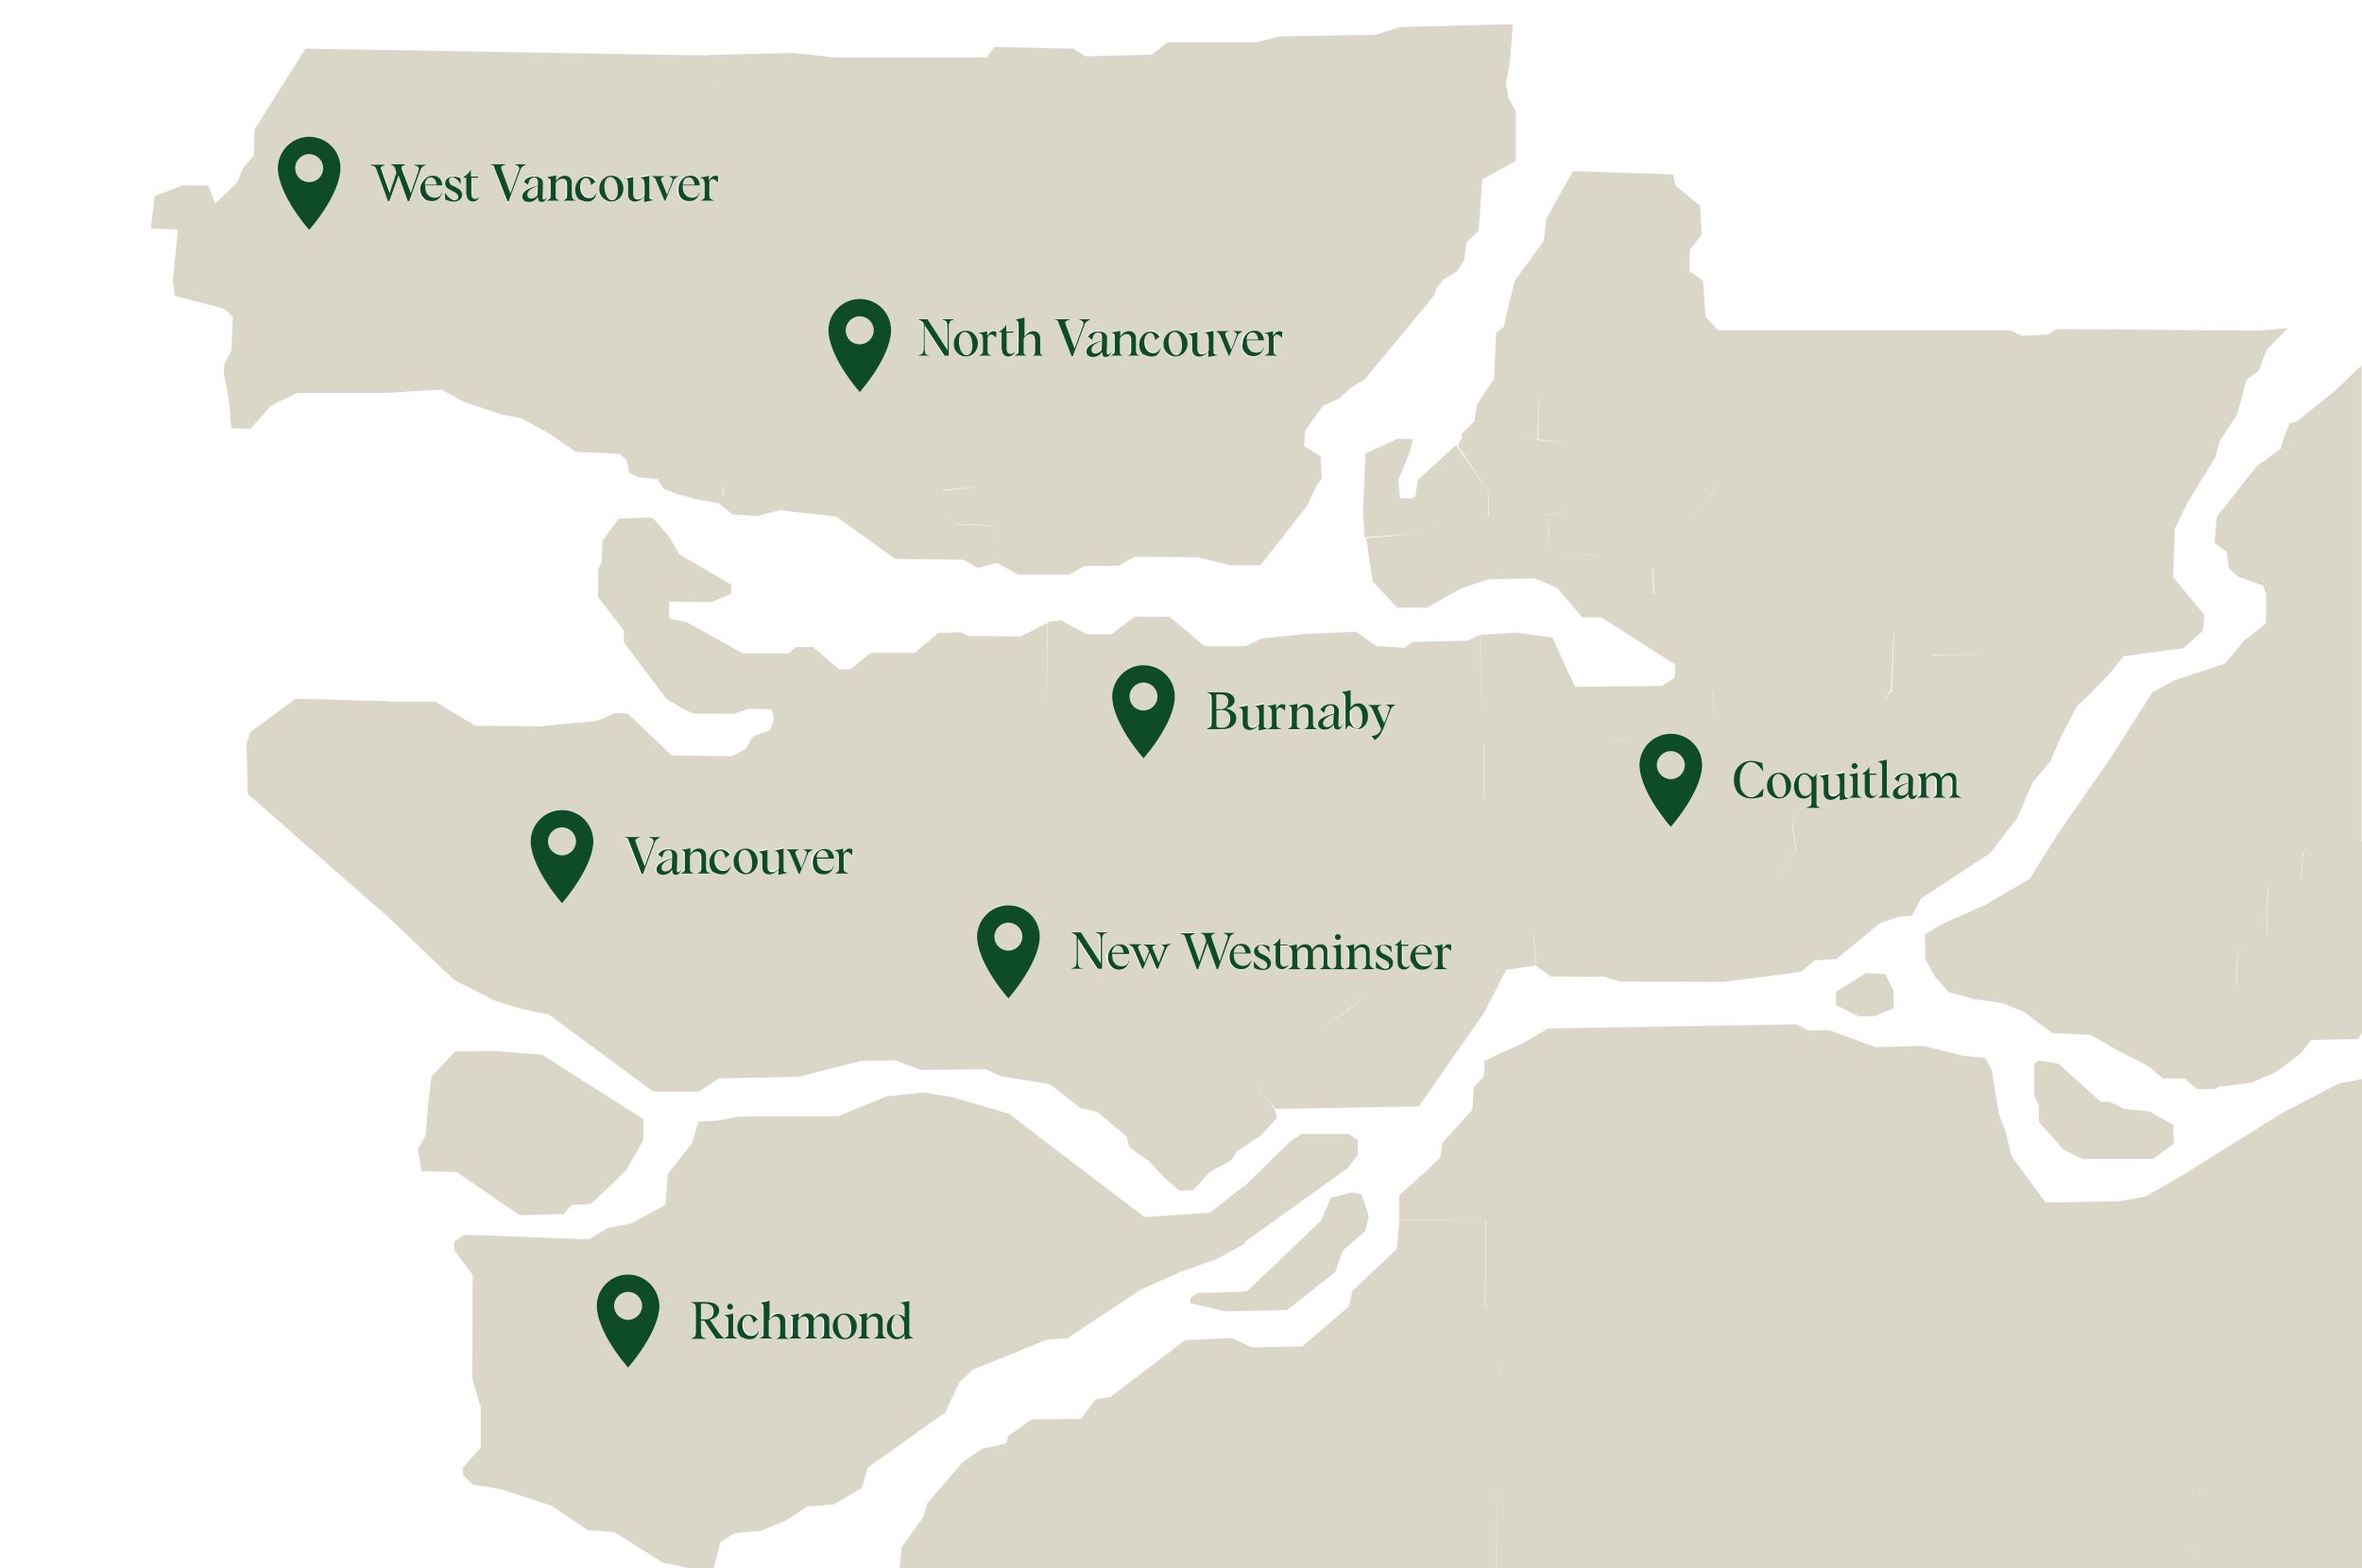 <?xml version="1.0" encoding="utf-8"?>
<!-- Generator: Adobe Illustrator 24.2.3, SVG Export Plug-In . SVG Version: 6.00 Build 0)  -->
<svg version="1.1" id="Layer_1" xmlns="http://www.w3.org/2000/svg" xmlns:xlink="http://www.w3.org/1999/xlink" x="0px" y="0px"
	 viewBox="0 0 557.7 370.4" style="enable-background:new 0 0 557.7 370.4;" xml:space="preserve">
<style type="text/css">
	.st0{fill:none;}
	.st1{fill:#DAD7C9;}
	.st2{fill:#0E4B28;}
</style>
<g>
	<polygon class="st0" points="390.2,134.2 390.4,140.3 390.6,140.3 390.3,134.2 	"/>
	<polygon class="st0" points="246.5,238.4 246.9,237 247,215.7 247.5,214.7 247,215.6 246.9,236.9 246.5,238.2 245.5,244.7 
		245.3,250.5 245.3,250.5 245.5,244.8 	"/>
	<polygon class="st0" points="396.7,125 396.7,125.3 396.7,125.1 405.9,114.7 405.9,114.6 	"/>
	<polygon class="st0" points="365.7,124.2 365.7,130.6 365.8,124.3 	"/>
	<polygon class="st0" points="369.5,120.2 369.4,120.8 363.9,121.8 364,121.9 369.4,120.9 	"/>
	<polygon class="st0" points="296.8,253.7 296.8,253.8 297.5,253.2 	"/>
	<polygon class="st0" points="247.3,252.3 247.3,253.5 247.3,252.4 	"/>
	<polygon class="st0" points="377.4,131.3 378.5,131.4 365.7,130.6 	"/>
	<polygon class="st0" points="363.4,91.7 363.4,91.6 363.1,103.9 356.6,103.4 369.9,104.5 363.2,103.8 	"/>
	<polygon class="st0" points="404.5,169.7 404.6,163.3 404.6,163.4 404.4,169.7 402.6,172.3 395.7,172.5 402.6,172.3 	"/>
	<polygon class="st0" points="454.8,153 452.1,149.4 449.9,149.5 452.1,149.5 	"/>
	<path class="st0" d="M428.1,165.4L428.1,165.4l-0.7,17.6c0,0,0,0,0,0L428.1,165.4z"/>
	<polygon class="st0" points="446.6,163.1 447.1,149.6 447.1,149.6 446.5,163 444.6,165.6 439.9,165.5 444.7,165.6 	"/>
	<polygon class="st0" points="427.3,183.9 427.3,183.9 427.2,183.9 	"/>
	<polygon class="st0" points="423.3,195.8 423.8,192.3 424.3,188.7 423.2,195.9 424.1,200.9 419.3,207.2 424.2,200.9 	"/>
	<polygon class="st0" points="302.2,251.3 300.8,251.6 302.2,251.4 	"/>
	<polygon class="st0" points="470.5,154.4 456.1,154.7 456.2,154.8 	"/>
	<polygon class="st0" points="334.3,226.2 334.3,226.2 334.7,226 335.1,225.6 334.7,226 	"/>
	<polygon class="st0" points="323.6,233.8 323.3,234 319.3,237.7 311.3,243.3 319.1,238 	"/>
	<polygon class="st0" points="350.4,176 350.3,176 350.3,175.9 350.4,176.1 350.4,188.1 349.9,188.9 350.4,188.1 	"/>
	<polygon class="st0" points="417.6,209.5 417.1,214.1 417.1,214.1 417.6,209.4 	"/>
	<polygon class="st0" points="406.9,136.8 406.9,137.1 406.9,137.1 	"/>
	<polygon class="st0" points="518.2,303.9 518.2,303.8 516.2,300.3 516,292.7 516.2,300.3 	"/>
	<polygon class="st0" points="351.4,336.4 352,337 351.4,336.4 351.2,330.8 354.2,328.6 354.2,328.6 351.2,330.8 	"/>
	<polygon class="st0" points="518.8,347.4 517.9,346.1 518.1,320 517.9,346.1 	"/>
	<polygon class="st0" points="351.8,321.5 352,309.8 351.7,321.4 	"/>
	<polygon class="st0" points="354.2,325.8 354.3,323 353.6,322.6 354.2,323 	"/>
	<polygon class="st0" points="233.7,106.8 233.6,106.8 233.7,109.5 	"/>
	<polygon class="st0" points="521.2,363.6 521.1,363.6 521.2,363.6 	"/>
	<polygon class="st0" points="419.5,216.1 421.3,217.6 421.3,217.6 	"/>
	<polygon class="st0" points="353.2,370.4 353.3,370.4 353.2,346.3 	"/>
	<polygon class="st0" points="516.9,363.3 516.9,363.3 516.9,363.3 516.9,356.1 516.9,356.1 	"/>
	<polygon class="st0" points="517.7,369.3 517.6,365.6 517.2,364.7 517.6,365.9 	"/>
	<polygon class="st0" points="518.6,353.5 519.4,352.3 519.4,350.9 519.4,352.4 	"/>
	<polygon class="st0" points="168.1,20.4 168.8,20.4 168.1,20.3 	"/>
	<polygon class="st0" points="176.8,58.7 176.8,61.5 176.9,61.5 	"/>
	<polygon class="st0" points="173.6,98.7 173.6,93.7 173.5,98.8 172.6,101.3 172.4,101.4 172.6,101.3 	"/>
	<polygon class="st0" points="528.4,226.2 530.2,220.8 535.4,220.6 535.5,209.1 538,208.1 543.5,207.3 543.8,201.4 544.7,199.4 
		543.8,201.2 543.4,207.3 538,208 535.4,209.1 535.3,220.5 530.1,220.8 528.3,226.2 528.1,232.2 524.8,233.2 524.8,233.2 
		528.2,232.3 	"/>
	<polygon class="st0" points="171.1,114.4 170.8,116.5 170.3,117.7 170.9,116.4 	"/>
	<polygon class="st0" points="224,98.1 224,98.1 225.1,102.1 	"/>
	<polygon class="st0" points="557.7,198.8 557.7,198.8 545,198.8 	"/>
	<polygon class="st0" points="524.2,236.4 523.7,238.8 524,255.7 523.8,238.9 	"/>
	<polygon class="st0" points="168.8,110.6 169.7,112 170.1,112.7 168.8,110.6 	"/>
	<polygon class="st0" points="171.1,44 174.1,46.9 171.1,44 	"/>
	<polygon class="st0" points="386.4,173.6 380.7,175.5 380.3,175.5 380.8,175.5 	"/>
	<polygon class="st0" points="104.3,199.5 104.3,201.3 104.3,201.3 104.3,199.5 109.2,196.9 108.8,192.7 109.1,196.9 	"/>
	<path class="st0" d="M156.1,368.8l-11.4-7.2l-6.2-0.4l-8.6-5.8l-11.9-3.9l-6.7-1.1l-2.3-2.3l-0.1-1.6l4.3-4.8V332l-2-6.7l0.1-24.5
		l-4.3-5.8v-2.1l2.3-1.6l29.4,1.1l4.5-2.7l5.6-1.1l8-4.3l0.6-7.4l5.7-7.2l1.5-5.1l4.9-0.3l4.5-0.9l23.6-0.1l11.5-4.7l8.8-0.9
		l6.6,1.1l13.6,4l7.6,5.9l24.2,18.4l15.5-1l8.1-6.4l0,0.2l10.7-10.5l2.8-1.9h11.2l2.1,1.4v3.5l-2.4,3.2l-24.3,17.4l0,0.4l-6.3,3.5
		l-9.3,3.4l-9,4L252.1,316l-4.9,0.4l-17.6,7.1l-3,2.9l-2.4,4.9l-1,2l-18.4,13.1l-1.4,4.8l-6.6,3.9l-6.4,0.5l-4.9,3.3l-5.8,2.4
		l-6.4,0.6l-3.3,2.1l-1.6,6.1l-4.7,0.3h48.7l0.5-5l5.1-7.1l0.9-3.2l8.6-10l4.6-3l5.5-1.2l0.5-1.8l5.5-3.9l11.6-0.1l3.5-4.6l3.5-0.6
		l17.6-13.4l11.2-0.5l4.5,2.2l12-0.2l11-9.5l0.8-3.6l10.5-9.9l0.6-6.9l20.4,0.2l-0.2,19.9l1.3,1.6l0,0l-1.2-1.6l0.2-19.9l-20.5-0.3
		v-5.7l7.8-7.1l1.9-1.9l0.5-3.4l7-7.8l0.4-5.3l2.4-2.7l0.1-3.6l9.2-4.2l5.8-3.4l58.7-1l2.8,1.5l4.9-0.1l10.9,4l11.4-0.3l9.5,2.4
		l5,0.4l1.6,2.9l1.6,10.1l1.7,4.6l1.3,5.6l8.1,11l17.4-0.3l6.2-1.1l9.1-5.3l0,0l23.2-14.5l13.2-7l5.5-1.1V244l-1.1,1.5l-11,0.2
		l-2.3,3l-6,4.6l-5.8,2.5l-7.4,0.9l0-0.1l-1.3,0.7h-4.2l-2.8-2.5h-5.2l-3.4-2.9l-7.1-3.6l-6.6-3.8l-9-0.4l-6.9-5.1l-5-2l-6.8-1
		l-5.8-1.6l-3.1-3.5l-2.4-4.2l-0.1-5.9l4.1-2.5l10.1-4.5l10.5-6.1l4-6.4l3.1-4.9l12.1-17.4l9.8-15.4l5.2-2.8l12-4l4.6-5.6l2.6-1.9
		l2.4-2l0.1-6.9l-0.8-2l-5.8-2.1l-2.2-1.9l-0.6-4l-2.8-2.1l0.5-6.1l5.8-7.4l3.5-4.5l5.8-4.2l0.9-3.1l1.2-2.9l1.9-0.6l8.9-7.2l6.3-6
		V0H0v370.4h163.6L156.1,368.8z M480.3,251.2l1-0.7l4.7,0.7l10.1,8.9h2.1l3.4,1.8l5.9,0.6l5.6,3.1l0.2,4.5l-4.9,3.5h-16.7l-4.5-2.2
		l-5.7-6.5l-0.1-3.7l-1.1-2.5V251.2z M322.4,290.7l-5.3,4.6l-1.8,5l-11.4,9l-14.7,0.3l-8.2-1.9l0-1.2l1.7-1.2l11.7-0.4l17.5-16.7
		l2.3-5.4l5.1-1.3l2.2,0.5l1.7,5.1L322.4,290.7z M447.1,238.1l-4.6,1.9h-3.7l-5.3-2.7v-3.2l7.1-4.4l4.6,0.4l1.9,3.9V238.1z
		 M54.3,96.1l-0.5-3.8l-0.9-4.3l0.2-2.1l1.6-3l0.4-8l-2.1-2l-11.6-3l-0.5-3.4L42,54.2L35.6,54l0.9-7.7l6.6-2.5h6.1l1.6,4.3l5.2-5
		l1.4-3.4l2.5-3l0.2-6.1l12.1-19.1l95.1,1.6l0-0.1l20.3-0.2l10,1.1h35.7l1.8-2.5l18.6,0.4l2.9,1.8l15.7-0.4l3.6-2.9h21.1l5.4-1.4
		l22.9-0.4l5.4-1.8L357.2,6l-0.6,8.1l-1,6.2l0.6,3.2l1.7,3.1l0,11.7l-7.9,4.4l-0.9,12.1l-2.8,2.7l-0.6,4.3l-1.6,2.5l-3.4,2.1
		l-1.6,2.1l-0.5,1.6l-16.3,19.7l-3.3,2.1l-2.8,2.5l-3.8,1.7l-4.2,5.9l-0.3,3.6l3.9,2.5l0.3,5.2l-1.2,1.6l-2.3,4.9l-11,14l-7.1,0
		l-7.7-1.9l-14.9-0.1l-3.7,2.1l-8.1,0.1l-3.7,2h-12l-5.2-2.9l-0.7-8.7l-9-0.4l-3.1-4.7l0.1-3.1l9.7-1.1l1.5-2.3l0,0l-1.5,2.3
		l-9.7,0.9l-0.1,3.3l3.1,4.8l9,0.4l0.7,8.8l-4.3,1.1l-3.4-1.9l-16.1-0.2l-14-10l-9.9-1.1l-2.9-0.4l-0.1-1.1l0,1l-5.7,1.5l-5.8-0.4
		l-3.4-2.7l-4.2-0.7l-4.8-1.2l-3.8-1.4l-1.6-2.3l-4.6-0.5l-2-1.1l-0.7-3l-1.6-1.4l-10.4-0.5l-6.2-4.3l-6.6-3.6l-4.6-0.9l-8.8-2.9
		l-5.5-3l-6.6,0.4l-5.9,0.4H70.1l-6.1,3l-4.8,5.5l-4.5-0.2L54.3,96.1z M58.1,188l-0.3-11.9l0.9-2.7l10.7-7.9l22,0.6l0,0.1l10.8,0
		l1.2,0.6l8.4,5.1l16.1,0.1l3.2-0.4l9.4-0.8l4.3-1.9l3,0.1l10.4,9.9l14.2,0.2l3.3-1.7l1.7-3l3.9-1.4l0.9-2l0.1-1.4l-0.6-1.6
		l-5.3-0.1l-3.5,1.2l-9.8-0.1l-2.7-1.4l-3.5-2.1l-10-13.3l0-2.8l-6.1-7.9l0-6.5l0.8-1.6l0.3-5.3l3.8-5.1l7.2-0.3l1.1,0.4l3.7,4.3
		l2.3,4l12.3,7.2l0,2.1l-4.7,2l-10-0.1l0,4l4.1,0.8l13.3,7.4h10.8l1.7-1.5l4.1,0l6.1,5.3l2.8-0.1l4.6-3.8l3.4,0l7,0l5.6-4.7l5.2-0.2
		l1.9,0.9l12.4,0.1l6.3-3.2l-0.1,21.7l0.2-21.9l3.1-0.4l6.1,3.3h5.8l5.6-4.2l8.2,0.1l8.2,6.9h9.7l3.7-1.8l10.7-1.1l11.7-0.5l4.8,3.4
		l6.6,0.4l2-1.4l13-0.3l2.9-1.4l0.1,19.6v-19.6l8.5-0.5l8.5,1.2l3.5,7.8l1.8,3.8l20.5-0.2l3-2l0.2-3l-17.5-11.2h-4.5l-6-7l-5.2-2.2
		l-11,0.2l-6.5,2.2l-8,4.5h-7l-5.8-6.2l-1.5-10.2l12.9-1.2l-13.3,1l-0.4-6l0.6-13.8l7.6-3.5l3.6,0.1l-0.8,3.2l-2.6,6.3l0.3,4.4
		l2.8,0.1l0.9-0.5l0.6-3.9l9-8.2l7.5,10.8l0.2,6.1l-0.2,0.1l0.3-0.1l-0.2-6l-7.2-10.8l1.1-2l-0.1,0l-0.2-0.6l3.1-3.1l0.6-3.9
		l4.1-6.2l0.4-10.7l1.8-1.4l3.2-0.6l0,0l-3.2,0.6l2.6-10.9l6.9-9.5l0.6-5.2l6.2-11.1v-0.2l23.8,0.8l0.5,2.6l5.8,4.8l0.4,6.8
		l-2.8,3.6l-0.1,5l3.2,2.3l0.6,8.5l2.9,3.1l0,0.1l69,0l2.9,1.3l6.1-0.3l2-1.3l47.6,0.4l7-0.6l-5,5.1l-1.8,4.9l-3,2.2l-1.1,4.4
		l-1.2,4l-4,6.1l-1,3.8l-6.5,10.5l-3.1,6.4l-0.4,11.4l4.2,5.1l3.2,3.8l-0.3,3.7L515,153l-4,0.5l-10.1,1.4l-3.3,4.1l-5.1,5.3l0,0
		l-2.5,2.2l-3.7,7l-2.7,6.2l-4.1,4.9l-3.7,8.5l-6.4,8.3l-16.3,10.7l-2.2,4.1l-3.1,0.2l-4.4,1.5l-10.3,8.5l-5.1,0.3l-3.2,2.7l-7.5,1
		l0,0l-11,1.4l-24.3-0.1l-3.6-1.1l-12.8-0.1l-3.4-2.5l-0.5-7.3l-0.1,0l0.5,7.2l-7,1.1l-5.2,10.1l-15.4,22.1l-33.8,0.6l-0.4-0.6
		l-3-3.1l-1-2.6l0-0.7l0,0.8l0.9,2.4l3,3.3l0.9,2.5l-3.8,4.2l-5.9,3.9l-1.1,2l-5.3,2.9l-1.3,1.5l-2.5,2.7l-3.2,0.1l-1.1-0.9
		l-2.8-2.5l-3.2-3.5l-2.1-1.4l-2.7-2.1l-0.6-2.4l-6.9-5.8l-4.2-1l-1.5-1.3l-5.9-4.5l0,0.2l-1-0.2l-10.1-1.6l-3.7-1.7l-15.2,0.2
		l-6.3-2.3l-8.1,0.2l-14.5,3.7l-18.9,0.4l-4.7,3.1l-10.8,0l-24.6-18.2l-6.2-1.3l-6.4-1.9l-9.7-4.9L92,216.9L58.1,188z M98.7,271.4
		l1.8-3.3l0.6-7.6l0.8-6.3l5.7-5.9l9-0.1l11.5,0.9l23.9,15.3v4.9l-3.9,7.1l-8.3,8l-4.7,0.3l-1.8,2.1l-10.5,0.3l-14.9-10.1l-8.3-0.3
		L98.7,271.4z"/>
	<polygon class="st0" points="337.7,125.1 339.7,123.8 339.8,123.8 339.6,123.8 	"/>
	<g>
		<circle class="st1" cx="73" cy="39.7" r="3.3"/>
		<path class="st1" d="M163.6,42.6c-0.2-0.4-0.6-0.7-1.1-0.7c-0.7,0-1.3,0.7-1.4,1.8l2.8,0C163.9,43.4,163.8,43,163.6,42.6z"/>
		<path class="st1" d="M64,95.8l6.1-3h21.6l5.9-0.4l6.6-0.4l5.5,3l8.8,2.9l4.6,0.9l6.6,3.6l6.2,4.3l10.4,0.5l1.6,1.4l0.7,3l2,1.1
			l4.6,0.5l1.6,2.3l3.8,1.4l4.8,1.2l4.2,0.7l3.4,2.7l5.8,0.4l5.7-1.5l0-1l0.1,1.1l2.9,0.4l9.9,1.1l14,10l16.1,0.2l3.4,1.9l4.3-1.1
			l-0.7-8.8l-9-0.4l-3.1-4.8l0.1-3.3l9.7-0.9l1.5-2.3l0,0l-1.5,2.3l-9.7,1.1l-0.1,3.1l3.1,4.7l9,0.4l0.7,8.7l5.2,2.9h12l3.7-2
			l8.1-0.1l3.7-2.1l14.9,0.1l7.7,1.9l7.1,0l11-14l2.3-4.9l1.2-1.6l-0.3-5.2l-3.9-2.5l0.3-3.6l4.2-5.9l3.8-1.7l2.8-2.5l3.3-2.1
			l16.3-19.7l0.5-1.6l1.6-2.1l3.4-2.1l1.6-2.5l0.6-4.3l2.8-2.7l0.9-12.1l7.9-4.4l0-11.7l-1.7-3.1l-0.6-3.2l1-6.2l0.6-8.1l-26.8,0.7
			l-5.4,1.8l-22.9,0.4l-5.4,1.4h-21.1l-3.6,2.9l-15.7,0.4l-2.9-1.8l-18.6-0.4l-1.8,2.5h-35.7l-10-1.1L167.2,13l0,0.1l-95.1-1.6
			L60.1,30.6l-0.2,6.1l-2.5,3l-1.4,3.4l-5.2,5l-1.6-4.3h-6.1l-6.6,2.5L35.6,54l6.4,0.2l-1.2,12.3l0.5,3.4l11.6,3l2.1,2l-0.4,8
			l-1.6,3l-0.2,2.1l0.9,4.3l0.5,3.8l0.4,5l4.5,0.2L64,95.8z M224,98.1L224,98.1l1.1,3.9L224,98.1z M233.6,106.8L233.6,106.8l0.1,2.7
			L233.6,106.8z M298.7,78.5c0.7-0.1,1.4-0.2,2-0.4l0,1.2h0c0.1-0.3,0.3-0.6,0.6-0.8s0.6-0.4,1-0.4c0.2,0,0.4,0.1,0.6,0.2l-0.1,1.3
			h-0.1c-0.4-0.5-0.8-0.7-1.1-0.7s-0.6,0.2-0.8,0.7v3c0,0.5,0.1,0.8,0.2,0.9c0.1,0.1,0.4,0.3,0.9,0.4V84h-3.1V84
			c0.4-0.1,0.6-0.3,0.7-0.4c0.1-0.2,0.2-0.5,0.2-0.9v-2.5c0-0.5,0-0.9-0.2-1C299.3,78.9,299.1,78.7,298.7,78.5L298.7,78.5z
			 M296,78.2c1.2,0,1.8,0.7,2,1.3c0.2,0.4,0.2,0.7,0.2,0.8v0.2h-4c0,0.1,0,0.2,0,0.2c0,0.9,0.2,1.5,0.6,2s1,0.7,1.6,0.7
			c0.7,0,1.2-0.3,1.4-0.6c0.1-0.1,0.2-0.3,0.3-0.6l0.1,0c-0.1,0.4-0.2,0.8-0.6,1.2c-0.3,0.5-0.9,0.8-1.8,0.8s-1.5-0.3-2-0.8
			c-0.5-0.6-0.8-1.3-0.8-2.1c0-0.9,0.3-1.6,0.8-2.2C294.5,78.4,295.2,78.2,296,78.2z M287.2,78.3h2.9v0.1c-0.6,0.2-0.8,0.4-0.8,0.6
			c0,0.1,0,0.2,0.1,0.5l1.3,3.2c0.6-1.5,1-2.5,1.2-3.2c0-0.1,0.1-0.3,0.1-0.4c0-0.3-0.2-0.5-0.8-0.7v-0.1h2.1v0.1
			c-0.3,0.2-0.6,0.3-0.7,0.5c-0.1,0.1-0.3,0.3-0.4,0.6l-1.9,4.6h-0.2l-2-4.8C287.9,78.8,287.7,78.6,287.2,78.3L287.2,78.3z
			 M280.6,78.5c0.7-0.1,1.4-0.2,2-0.4c0,0.4,0,1.1,0,2c0,0.9,0,1.6,0,2c0,0.9,0.4,1.3,1.1,1.3c0.5,0,1.1-0.3,1.6-0.9v-2.6
			c0-0.5,0-0.9-0.2-1.1c-0.1-0.2-0.3-0.3-0.7-0.5v-0.1c0.7,0,1.3-0.2,2-0.4v4.6c0,0.4,0,0.6,0.1,0.8c0.1,0.1,0.3,0.2,0.7,0.3v0.1
			l-2,0.4v-1.3c-0.6,0.8-1.4,1.2-2.2,1.2c-0.9,0-1.6-0.6-1.6-1.7v-2.4c0-0.5-0.1-0.9-0.2-1C281.2,78.9,281,78.7,280.6,78.5
			L280.6,78.5z M275.5,79.1c0.5-0.6,1.2-0.9,2.1-0.9c0.9,0,1.5,0.3,2,0.9c0.5,0.6,0.8,1.3,0.8,2.1c0,0.8-0.3,1.6-0.8,2.2
			c-0.5,0.6-1.2,0.9-2.1,0.9c-0.8,0-1.5-0.3-2-0.8s-0.8-1.3-0.8-2.1C274.7,80.4,274.9,79.7,275.5,79.1z M270,79
			c0.5-0.6,1.1-0.9,1.8-0.9c0.9,0,1.7,0.5,2.2,1.2l-1,0.8l0,0c0-0.4-0.2-0.8-0.4-1.2c-0.2-0.4-0.5-0.5-0.8-0.5c-0.4,0-0.7,0.2-1,0.6
			c-0.3,0.4-0.4,0.9-0.4,1.6c0,0.8,0.2,1.4,0.6,1.9c0.4,0.5,0.9,0.7,1.5,0.7c0.9,0,1.4-0.5,1.7-1.2l0.1,0c-0.1,0.5-0.3,1-0.7,1.4
			c-0.4,0.4-0.9,0.6-1.5,0.6c-0.8,0-1.4-0.3-1.9-0.8c-0.5-0.6-0.8-1.3-0.8-2.2C269.2,80.3,269.5,79.6,270,79z M262.3,78.5
			c0.7-0.1,1.4-0.2,2-0.4v1.4c0.6-0.9,1.3-1.3,2.1-1.3c0.9,0,1.6,0.6,1.6,1.7v2.8c0,0.5,0,0.8,0.2,0.9c0.1,0.1,0.3,0.3,0.7,0.4V84
			h-2.9V84c0.4-0.1,0.6-0.3,0.7-0.4c0.1-0.2,0.2-0.5,0.2-0.9c0-0.6,0-1.5,0-2.5c0-0.9-0.5-1.3-1.1-1.3c-0.6,0-1.1,0.3-1.6,1v2.8
			c0,0.5,0,0.8,0.1,0.9c0.1,0.1,0.3,0.3,0.7,0.4V84h-2.9V84c0.4-0.1,0.6-0.3,0.7-0.4c0.1-0.2,0.2-0.5,0.2-0.9v-2.5
			c0-0.5-0.1-0.9-0.2-1C262.9,78.9,262.7,78.7,262.3,78.5L262.3,78.5z M261.2,79.8l-0.1,3.4c0,0.2,0.2,0.4,0.3,0.4
			c0.2,0,0.4-0.2,0.6-0.5l0.1,0c-0.2,0.6-0.6,1.1-1.2,1.1c-0.6,0-0.9-0.5-0.9-1.2l0,0c-0.4,0.6-1.1,1.2-2.1,1.2
			c-1,0-1.6-0.6-1.6-1.3c0-1.1,1.2-1.9,3.7-2.6l0-0.8c0-0.6-0.2-1.1-0.9-1.1c-0.4,0-0.7,0.2-1,0.5c-0.2,0.3-0.4,0.8-0.4,1.2l-0.1,0
			l-0.9-0.7c0.4-0.7,1.3-1.3,2.5-1.3C260.6,78.2,261.3,78.9,261.2,79.8z M248.9,75.5h3.4v0.1c-0.8,0.3-1,0.4-1,0.7
			c0,0.1,0.1,0.3,0.2,0.7l2,5.4h0l1.9-5.2c0.1-0.3,0.2-0.5,0.2-0.7c0-0.4-0.3-0.6-1-0.9v-0.1h2.5v0.1c-0.4,0.2-0.7,0.4-0.9,0.6
			c-0.2,0.2-0.3,0.5-0.5,1l-2.6,7H253l-3-7.7c-0.1-0.2-0.2-0.4-0.3-0.5C249.5,75.8,249.3,75.7,248.9,75.5L248.9,75.5z M239.7,75.4
			c0.7,0,1.4-0.2,2-0.4v4.4c0.6-0.9,1.3-1.3,2.1-1.3c0.9,0,1.6,0.6,1.6,1.7v2.8c0,0.5,0,0.8,0.1,0.9c0.1,0.1,0.3,0.3,0.7,0.4V84
			h-2.9V84c0.4-0.2,0.6-0.3,0.7-0.4c0.1-0.1,0.1-0.4,0.2-0.9c0-1.5,0-2.3,0-2.4c0-1-0.3-1.5-1.1-1.5c-0.6,0-1.1,0.3-1.6,1v2.8
			c0,0.5,0,0.8,0.1,0.9c0.1,0.1,0.3,0.3,0.7,0.4V84h-2.9V84c0.4-0.1,0.6-0.3,0.7-0.4c0.1-0.2,0.2-0.5,0.2-0.9V77
			c0-0.6,0-0.9-0.2-1.1C240.1,75.7,240.1,75.7,239.7,75.4L239.7,75.4z M236,78.5c0.8-0.6,1.4-1.1,1.6-1.6h0.1v1.5h1.7l0,0.3h-1.6
			l0,3.8c0,0.9,0.4,1.2,0.9,1.2c0.3,0,0.6-0.1,0.9-0.4l0.1,0.1c-0.4,0.6-0.9,0.9-1.5,0.9c-0.9,0-1.5-0.5-1.5-1.6v-4H236V78.5z
			 M231.2,78.5c0.7-0.1,1.4-0.2,2-0.4l0,1.2h0c0.1-0.3,0.3-0.6,0.6-0.8s0.6-0.4,1-0.4c0.2,0,0.4,0.1,0.6,0.2l-0.1,1.3h-0.1
			c-0.4-0.5-0.8-0.7-1.1-0.7s-0.6,0.2-0.8,0.7v3c0,0.5,0.1,0.8,0.2,0.9c0.1,0.1,0.4,0.3,0.9,0.4V84h-3.1V84c0.4-0.1,0.6-0.3,0.7-0.4
			c0.1-0.2,0.2-0.5,0.2-0.9v-2.5c0-0.5,0-0.9-0.2-1C231.8,78.9,231.6,78.7,231.2,78.5L231.2,78.5z M226,79.1
			c0.5-0.6,1.2-0.9,2.1-0.9c0.9,0,1.5,0.3,2,0.9c0.5,0.6,0.8,1.3,0.8,2.1c0,0.8-0.3,1.6-0.8,2.2c-0.5,0.6-1.2,0.9-2.1,0.9
			c-0.8,0-1.5-0.3-2-0.8c-0.5-0.6-0.8-1.3-0.8-2.1C225.2,80.4,225.5,79.7,226,79.1z M216.7,84c0.8-0.2,1-0.4,1.1-0.9
			c0.1-0.3,0.1-0.7,0.1-1.3v-5.3c-0.2-0.4-0.6-0.7-1.2-0.9v-0.1h2.1l4.7,7.3v-5c0-1.2-0.1-1.6-0.4-1.9c-0.1-0.1-0.4-0.2-0.8-0.3
			v-0.1h2.7v0.1c-0.4,0.1-0.6,0.2-0.8,0.3s-0.3,0.3-0.3,0.6c-0.1,0.3-0.1,0.7-0.1,1.3V84h-1l-4.7-7.2v5c0,1.2,0.1,1.6,0.4,1.9
			c0.1,0.1,0.4,0.2,0.8,0.3V84L216.7,84L216.7,84z M203,70.6c4.1,0,7.4,3.4,7.4,7.4c0,3.1-2.1,8.4-7.4,14.6
			c-5.4-6.3-7.4-11.5-7.4-14.6C195.5,73.9,198.9,70.6,203,70.6z M168.8,110.6l1.3,2.1l-0.4-0.7L168.8,110.6L168.8,110.6z
			 M170.9,116.4l-0.7,1.3l0.5-1.2l0.3-2.1L170.9,116.4z M172.6,101.3l-0.2,0.1L172.6,101.3l1-2.5l0-5.1l0,5L172.6,101.3z
			 M176.9,61.5L176.9,61.5l0-2.8L176.9,61.5z M174.1,46.9l-2.9-2.9l0,0L174.1,46.9z M168.8,20.4h-0.7l0-0.1L168.8,20.4z M165.5,41.9
			c0.7-0.1,1.4-0.2,2-0.4l0,1.2h0c0.1-0.3,0.3-0.6,0.6-0.8s0.6-0.4,1-0.4c0.2,0,0.4,0.1,0.6,0.2l-0.1,1.3h-0.1
			c-0.4-0.5-0.8-0.7-1.1-0.7s-0.6,0.2-0.8,0.7v3c0,0.5,0.1,0.8,0.2,0.9c0.1,0.1,0.4,0.3,0.9,0.4v0.1h-3.1v-0.1
			c0.4-0.1,0.6-0.3,0.7-0.4c0.1-0.2,0.2-0.5,0.2-0.9v-2.5c0-0.5,0-0.9-0.2-1C166.1,42.3,165.9,42.1,165.5,41.9L165.5,41.9z
			 M162.8,41.6c1.2,0,1.8,0.7,2,1.3c0.2,0.4,0.2,0.7,0.2,0.8v0.2h-4c0,0.1,0,0.2,0,0.2c0,0.9,0.2,1.5,0.6,2c0.4,0.4,1,0.7,1.6,0.7
			c0.7,0,1.2-0.3,1.4-0.6c0.1-0.1,0.2-0.3,0.3-0.6l0.1,0c-0.1,0.4-0.2,0.8-0.6,1.2c-0.3,0.5-0.9,0.8-1.8,0.8s-1.5-0.3-2-0.8
			c-0.5-0.6-0.8-1.3-0.8-2.1s0.3-1.6,0.8-2.2S162,41.6,162.8,41.6z M154,41.7h2.9v0.1c-0.6,0.2-0.8,0.4-0.8,0.6c0,0.1,0,0.2,0.1,0.5
			l1.3,3.2c0.6-1.5,1-2.5,1.2-3.2c0-0.1,0.1-0.3,0.1-0.4c0-0.3-0.2-0.5-0.8-0.7v-0.1h2.1v0.1c-0.3,0.2-0.6,0.3-0.7,0.5
			c-0.1,0.1-0.3,0.3-0.4,0.6l-1.9,4.6H157l-2-4.8C154.8,42.2,154.6,42,154,41.7L154,41.7z M147.4,41.9c0.7-0.1,1.4-0.2,2-0.4
			c0,0.4,0,1.1,0,2s0,1.6,0,2c0,0.9,0.4,1.3,1.1,1.3c0.5,0,1.1-0.3,1.6-0.9v-2.6c0-0.5,0-0.9-0.2-1.1c-0.1-0.2-0.3-0.3-0.7-0.5v-0.1
			c0.7,0,1.3-0.2,2-0.4v4.6c0,0.4,0,0.6,0.1,0.8c0.1,0.1,0.3,0.2,0.7,0.3v0.1l-2,0.4v-1.3c-0.6,0.8-1.4,1.2-2.2,1.2
			c-0.9,0-1.6-0.6-1.6-1.7v-2.4c0-0.5-0.1-0.9-0.2-1C148,42.3,147.8,42.1,147.4,41.9L147.4,41.9z M142.3,42.5
			c0.5-0.6,1.2-0.9,2.1-0.9c0.9,0,1.5,0.3,2,0.9c0.5,0.6,0.8,1.3,0.8,2.1c0,0.8-0.3,1.6-0.8,2.2c-0.5,0.6-1.2,0.9-2.1,0.9
			c-0.8,0-1.5-0.3-2-0.8s-0.8-1.3-0.8-2.1C141.5,43.8,141.8,43.1,142.3,42.5z M136.8,42.4c0.5-0.6,1.1-0.9,1.8-0.9
			c0.9,0,1.7,0.5,2.2,1.2l-1,0.8l0,0c0-0.4-0.2-0.8-0.4-1.2c-0.2-0.4-0.5-0.5-0.8-0.5c-0.4,0-0.7,0.2-1,0.6
			c-0.3,0.4-0.4,0.9-0.4,1.6c0,0.8,0.2,1.4,0.6,1.9c0.4,0.5,0.9,0.7,1.5,0.7c0.9,0,1.4-0.5,1.7-1.2l0.1,0c-0.1,0.5-0.3,1-0.7,1.4
			c-0.4,0.4-0.9,0.6-1.5,0.6c-0.8,0-1.4-0.3-1.9-0.8c-0.5-0.6-0.8-1.3-0.8-2.2C136,43.7,136.3,43,136.8,42.4z M129.1,41.9
			c0.7-0.1,1.4-0.2,2-0.4v1.4c0.6-0.9,1.3-1.3,2.1-1.3c0.9,0,1.6,0.6,1.6,1.7V46c0,0.5,0,0.8,0.2,0.9c0.1,0.1,0.3,0.3,0.7,0.4v0.1
			h-2.9v-0.1c0.4-0.1,0.6-0.3,0.7-0.4c0.1-0.2,0.2-0.5,0.2-0.9c0-0.6,0-1.5,0-2.5c0-0.9-0.5-1.3-1.1-1.3c-0.6,0-1.1,0.3-1.6,1V46
			c0,0.5,0,0.8,0.1,0.9c0.1,0.1,0.3,0.3,0.7,0.4v0.1h-2.9v-0.1c0.4-0.1,0.6-0.3,0.7-0.4c0.1-0.2,0.2-0.5,0.2-0.9v-2.5
			c0-0.5-0.1-0.9-0.2-1C129.8,42.3,129.5,42.1,129.1,41.9L129.1,41.9z M128.1,43.2l-0.1,3.4c0,0.2,0.2,0.4,0.3,0.4
			c0.2,0,0.4-0.2,0.6-0.5l0.1,0c-0.2,0.6-0.6,1.1-1.2,1.1c-0.6,0-0.9-0.5-0.9-1.2l0,0c-0.4,0.6-1.1,1.2-2.1,1.2
			c-1,0-1.6-0.6-1.6-1.3c0-1.1,1.2-1.9,3.7-2.6l0-0.8c0-0.6-0.2-1.1-0.9-1.1c-0.4,0-0.7,0.2-1,0.5c-0.2,0.3-0.4,0.8-0.4,1.2l-0.1,0
			l-0.9-0.7c0.4-0.7,1.3-1.3,2.5-1.3C127.4,41.6,128.1,42.3,128.1,43.2z M115.8,38.9h3.4v0.1c-0.8,0.3-1,0.4-1,0.7
			c0,0.1,0.1,0.3,0.2,0.7l2,5.4h0l1.9-5.2c0.1-0.3,0.2-0.5,0.2-0.7c0-0.4-0.3-0.6-1-0.9v-0.1h2.5v0.1c-0.4,0.2-0.7,0.4-0.9,0.6
			c-0.2,0.2-0.3,0.5-0.5,1l-2.6,7h-0.3l-3-7.7c-0.1-0.2-0.2-0.4-0.3-0.5C116.4,39.2,116.1,39.1,115.8,38.9L115.8,38.9z M109.6,41.9
			c0.8-0.6,1.4-1.1,1.6-1.6h0.1v1.5h1.7l0,0.3h-1.6l0,3.8c0,0.9,0.4,1.2,0.9,1.2c0.3,0,0.6-0.1,0.9-0.4l0.1,0.1
			c-0.4,0.6-0.9,0.9-1.5,0.9c-0.9,0-1.5-0.5-1.5-1.6v-4h-0.6V41.9z M106.7,45c-0.4-0.2-0.6-0.3-0.9-0.5c-0.2-0.1-0.3-0.2-0.4-0.3
			c-0.2-0.2-0.4-0.6-0.4-1c0-0.5,0.2-0.9,0.6-1.2c0.4-0.3,0.8-0.4,1.3-0.4c0.5,0,1.1,0.1,1.7,0.4l0.1,1.3l-0.1,0
			c-0.3-0.4-0.6-0.8-0.9-1.1s-0.7-0.5-1-0.5c-0.5,0-0.8,0.3-0.8,0.9c0,0.3,0.1,0.6,0.3,0.7c0.1,0.1,0.2,0.2,0.3,0.3
			c0.2,0.1,0.3,0.2,0.4,0.2l0.4,0.2c1.1,0.5,1.7,1,1.7,1.9c0,1-0.8,1.6-2,1.6c-0.6,0-1.3-0.2-2-0.5l-0.1-1.5l0.1,0
			c0.8,1.2,1.5,1.7,2.2,1.7c0.5,0,0.9-0.4,0.9-0.9C108.2,45.8,107.7,45.4,106.7,45z M104,42.9c0.2,0.4,0.2,0.7,0.2,0.8v0.2h-4
			c0,0.1,0,0.2,0,0.2c0,0.9,0.2,1.5,0.6,2c0.4,0.4,1,0.7,1.6,0.7c0.7,0,1.2-0.3,1.4-0.6c0.1-0.1,0.2-0.3,0.3-0.6l0.1,0
			c-0.1,0.4-0.2,0.8-0.6,1.2c-0.3,0.5-0.9,0.8-1.8,0.8s-1.5-0.3-2-0.8c-0.5-0.6-0.8-1.3-0.8-2.1s0.3-1.6,0.8-2.2s1.2-0.9,2-0.9
			C103.2,41.6,103.8,42.3,104,42.9z M87.7,38.9h3.4v0.1c-0.8,0.2-1,0.4-1,0.7c0,0.1,0,0.2,0.1,0.3l2,5.6l1.6-4.8l-0.3-1
			c-0.1-0.3-0.1-0.4-0.4-0.6c-0.1-0.1-0.4-0.2-0.6-0.3v-0.1h3.4v0.1c-0.7,0.3-0.9,0.4-0.9,0.7c0,0.1,0.1,0.4,0.2,0.7l1.8,5.2l1.7-5
			c0.1-0.4,0.2-0.6,0.2-0.8c0-0.3-0.2-0.6-1-0.8v-0.1h2.6v0.1c-0.4,0.2-0.7,0.4-0.9,0.6c-0.1,0.2-0.3,0.5-0.5,1l-2.5,6.9h-0.3
			L94,41.3l-2.2,6.1h-0.3l-2.8-7.7C88.6,39.4,88.6,39.3,87.7,38.9L87.7,38.9z M73,32.3c4.1,0,7.4,3.4,7.4,7.4
			c0,3.1-2.1,8.4-7.4,14.6c-5.4-6.3-7.4-11.5-7.4-14.6C65.6,35.6,68.9,32.3,73,32.3z"/>
		<path class="st1" d="M144.5,47.3c0.8,0,1.4-0.8,1.4-2.2c0-1-0.2-2-0.8-2.8c-0.3-0.4-0.6-0.5-1-0.5c-0.8,0-1.5,0.8-1.5,2.2
			C142.7,45.4,143.3,47.3,144.5,47.3z"/>
		<path class="st1" d="M102.8,42.6c-0.2-0.4-0.6-0.7-1.1-0.7c-0.7,0-1.3,0.7-1.4,1.8l2.8,0C103.1,43.4,103,43,102.8,42.6z"/>
		<path class="st1" d="M124.4,46c0,0.6,0.3,0.9,0.9,0.9c0.5,0,1-0.3,1.5-0.8l0.1-2.2C125.1,44.4,124.4,45.1,124.4,46z"/>
		<path class="st1" d="M257.6,82.6c0,0.6,0.3,0.9,0.9,0.9c0.5,0,1-0.3,1.5-0.8l0.1-2.2C258.3,81.1,257.6,81.7,257.6,82.6z"/>
		<path class="st1" d="M228.2,83.9c0.8,0,1.4-0.8,1.4-2.2c0-1-0.2-2-0.8-2.8c-0.3-0.4-0.6-0.5-1-0.5c-0.8,0-1.5,0.8-1.5,2.2
			C226.4,82,227,83.9,228.2,83.9z"/>
		<path class="st1" d="M206.3,78c0-1.8-1.5-3.3-3.3-3.3c-1.8,0-3.3,1.5-3.3,3.3c0,1.8,1.5,3.3,3.3,3.3
			C204.8,81.3,206.3,79.9,206.3,78z"/>
		<path class="st1" d="M296.8,79.2c-0.2-0.4-0.6-0.7-1.1-0.7c-0.7,0-1.3,0.7-1.4,1.8l2.8,0C297.1,80,297,79.6,296.8,79.2z"/>
		<path class="st1" d="M277.7,83.9c0.8,0,1.4-0.8,1.4-2.2c0-1-0.2-2-0.8-2.8c-0.3-0.4-0.6-0.5-1-0.5c-0.8,0-1.5,0.8-1.5,2.2
			C275.9,82,276.5,83.9,277.7,83.9z"/>
		<path class="st1" d="M156.1,204.9c0,0.6,0.3,0.9,0.9,0.9c0.5,0,1-0.3,1.5-0.8l0.1-2.2C156.8,203.4,156.1,204.1,156.1,204.9z"/>
		<path class="st1" d="M176.2,206.2c0.8,0,1.4-0.8,1.4-2.2c0-1-0.2-2-0.8-2.8c-0.3-0.4-0.6-0.5-1-0.5c-0.8,0-1.5,0.8-1.5,2.2
			C174.4,204.4,175,206.2,176.2,206.2z"/>
		<circle class="st1" cx="238.1" cy="221.2" r="3.3"/>
		<path class="st1" d="M195.3,201.5c-0.2-0.4-0.6-0.7-1.1-0.7c-0.7,0-1.3,0.7-1.4,1.8l2.8,0C195.6,202.3,195.5,202,195.3,201.5z"/>
		<path class="st1" d="M117,236.4l6.4,1.9l6.2,1.3l24.6,18.2l10.8,0l4.7-3.1l18.9-0.4l14.5-3.7l8.1-0.2l6.3,2.3l15.2-0.2l3.7,1.7
			l10.1,1.6l1,0.2l0-0.2l5.9,4.5l1.5,1.3l4.2,1l6.9,5.8l0.6,2.4l2.7,2.1l2.1,1.4l3.2,3.5l2.8,2.5l1.1,0.9l3.2-0.1l2.5-2.7l1.3-1.5
			l5.3-2.9l1.1-2l5.9-3.9l3.8-4.2l-0.9-2.5l-3-3.3l-0.9-2.4l0-0.8l0,0.7l1,2.6l3,3.1l0.4,0.6l33.8-0.6l15.4-22.1l5.2-10.1l7-1.1
			l-0.5-7.2l0.1,0l0.5,7.3l3.4,2.5l12.8,0.1l3.6,1.1l24.3,0.1l11-1.4l0,0l7.5-1l3.2-2.7l5.1-0.3l10.3-8.5l4.4-1.5l3.1-0.2l2.2-4.1
			l16.3-10.7l6.4-8.3l3.7-8.5l4.1-4.9l2.7-6.2l3.7-7l2.5-2.2l0,0l5.1-5.3l3.3-4.1l10.1-1.4l4-0.5l4.7-4.2l0.3-3.7l-3.2-3.8l-4.2-5.1
			l0.4-11.4l3.1-6.4l6.5-10.5l1-3.8l4-6.1l1.2-4l1.1-4.4l3-2.2l1.8-4.9l5-5.1l-7,0.6l-47.6-0.4l-2,1.3l-6.1,0.3l-2.9-1.3l-69,0
			l0-0.1l-2.9-3.1l-0.6-8.5l-3.2-2.3l0.1-5l2.8-3.6l-0.4-6.8l-5.8-4.8l-0.5-2.6l-23.8-0.8v0.2l-6.2,11.1l-0.6,5.2l-6.9,9.5
			l-2.6,10.9l3.2-0.6l0,0l-3.2,0.6l-1.8,1.4l-0.4,10.7l-4.1,6.2l-0.6,3.9l-3.1,3.1l0.2,0.6l0.1,0l-1.1,2l7.2,10.8l0.2,6l-0.3,0.1
			l0.2-0.1l-0.2-6.1l-7.5-10.8l-9,8.2l-0.6,3.9l-0.9,0.5l-2.8-0.1l-0.3-4.4l2.6-6.3l0.8-3.2l-3.6-0.1l-7.6,3.5l-0.6,13.8l0.4,6
			l13.3-1l-12.9,1.2l1.5,10.2l5.8,6.2h7l8-4.5l6.5-2.2l11-0.2l5.2,2.2l6,7h4.5l17.5,11.2l-0.2,3l-3,2l-20.5,0.2l-1.8-3.8l-3.5-7.8
			l-8.5-1.2l-8.5,0.5v19.6l-0.1-19.6l-2.9,1.4l-13,0.3l-2,1.4l-6.6-0.4l-4.8-3.4l-11.7,0.5l-10.7,1.1l-3.7,1.8h-9.7l-8.2-6.9
			l-8.2-0.1l-5.6,4.2h-5.8l-6.1-3.3l-3.1,0.4l-0.2,21.9l0.1-21.7l-6.3,3.2l-12.4-0.1l-1.9-0.9l-5.2,0.2l-5.6,4.7l-7,0l-3.4,0
			l-4.6,3.8l-2.8,0.1l-6.1-5.3l-4.1,0l-1.7,1.5h-10.8l-13.3-7.4l-4.1-0.8l0-4l10,0.1l4.7-2l0-2.1l-12.3-7.2l-2.3-4l-3.7-4.3
			l-1.1-0.4l-7.2,0.3l-3.8,5.1l-0.3,5.3l-0.8,1.6l0,6.5l6.1,7.9l0,2.8l10,13.3l3.5,2.1l2.7,1.4l9.8,0.1l3.5-1.2l5.3,0.1l0.6,1.6
			l-0.1,1.4l-0.9,2l-3.9,1.4l-1.7,3l-3.3,1.7l-14.2-0.2l-10.4-9.9l-3-0.1l-4.3,1.9l-9.4,0.8l-3.2,0.4l-16.1-0.1l-8.4-5.1l-1.2-0.6
			l-10.8,0l0-0.1l-22-0.6l-10.7,7.9l-0.9,2.7l0.3,11.9L92,216.9l15.3,14.6L117,236.4z M339.7,123.8l-2,1.2l1.9-1.2l0.2,0
			L339.7,123.8z M294.7,228.2c-0.3,0.5-0.9,0.8-1.8,0.8s-1.5-0.3-2-0.8c-0.5-0.6-0.8-1.3-0.8-2.1s0.3-1.6,0.8-2.2s1.2-0.9,2-0.9
			c1.2,0,1.8,0.7,2,1.3c0.2,0.4,0.2,0.7,0.2,0.8v0.2h-4c0,0.1,0,0.2,0,0.2c0,0.9,0.2,1.5,0.6,2c0.4,0.4,1,0.7,1.6,0.7
			c0.7,0,1.2-0.3,1.4-0.6c0.1-0.1,0.2-0.3,0.3-0.6l0.1,0C295.2,227.4,295.1,227.7,294.7,228.2z M296.1,228.5l-0.1-1.5l0.1,0
			c0.8,1.2,1.5,1.7,2.2,1.7c0.5,0,0.9-0.4,0.9-0.9c0-0.6-0.5-1-1.4-1.4c-0.4-0.2-0.6-0.3-0.9-0.5c-0.2-0.1-0.3-0.2-0.4-0.3
			c-0.2-0.2-0.4-0.6-0.4-1c0-0.5,0.2-0.9,0.6-1.2c0.4-0.3,0.8-0.4,1.3-0.4c0.5,0,1.1,0.1,1.7,0.4l0.1,1.3l-0.1,0
			c-0.3-0.4-0.6-0.8-0.9-1.1s-0.7-0.5-1-0.5c-0.5,0-0.8,0.3-0.8,0.9c0,0.3,0.1,0.6,0.3,0.7c0.1,0.1,0.2,0.2,0.3,0.3
			c0.2,0.1,0.3,0.2,0.4,0.2l0.4,0.2c1.1,0.5,1.7,1,1.7,1.9c0,1-0.8,1.6-2,1.6C297.5,229,296.9,228.9,296.1,228.5z M296.8,253.8
			L296.8,253.8l0.7-0.7L296.8,253.8z M302.2,251.4l-1.4,0.2L302.2,251.4L302.2,251.4z M308.3,223c0.8,0,1.5,0.5,1.6,1.3
			c0.5-0.9,1.2-1.3,2-1.3c0.9,0,1.6,0.6,1.6,1.6v2.9c0,0.5,0,0.8,0.1,0.9c0.1,0.1,0.3,0.3,0.7,0.4v0.1h-2.9v-0.1
			c0.4-0.1,0.6-0.3,0.7-0.4c0.1-0.2,0.2-0.5,0.2-0.9c0-1.1,0-1.9,0-2.5c0-0.9-0.5-1.3-1.1-1.3c-0.5,0-1,0.3-1.4,1v2.8
			c0,0.5,0,0.8,0.1,0.9c0.1,0.1,0.3,0.3,0.7,0.4v0.1h-2.9v-0.1c0.4-0.1,0.6-0.3,0.7-0.4c0.1-0.2,0.2-0.5,0.2-0.9c0-1.1,0-1.9,0-2.5
			c0-0.9-0.5-1.3-1.1-1.3c-0.5,0-1,0.3-1.4,1v2.8c0,0.5,0,0.8,0.1,0.9c0.1,0.1,0.3,0.3,0.7,0.4v0.1h-2.9v-0.1
			c0.4-0.1,0.6-0.3,0.7-0.4c0.1-0.2,0.2-0.5,0.2-0.9v-2.5c0-0.5-0.1-0.9-0.2-1c-0.1-0.2-0.3-0.3-0.7-0.5v-0.1c0.7-0.1,1.4-0.2,2-0.4
			v1.3C306.8,223.4,307.5,223,308.3,223z M319.1,238l-7.8,5.3l8-5.6l4-3.7l0.3-0.3L319.1,238z M316.6,223v4.5c0,0.5,0,0.8,0.2,0.9
			s0.3,0.3,0.7,0.4v0.1h-2.9v-0.1c0.4-0.1,0.6-0.3,0.7-0.4c0.1-0.2,0.2-0.5,0.2-0.9v-2.5c0-0.6,0-0.9-0.2-1.1
			c-0.2-0.2-0.3-0.2-0.7-0.4v-0.1C315.3,223.3,316,223.2,316.6,223z M315.1,221.3c0-0.4,0.3-0.7,0.7-0.7c0.4,0,0.7,0.3,0.7,0.7
			c0,0.4-0.3,0.7-0.7,0.7S315.1,221.7,315.1,221.3z M321.8,223c0.9,0,1.6,0.6,1.6,1.7v2.8c0,0.5,0,0.8,0.2,0.9
			c0.1,0.1,0.3,0.3,0.7,0.4v0.1h-2.9v-0.1c0.4-0.1,0.6-0.3,0.7-0.4c0.1-0.2,0.2-0.5,0.2-0.9c0-0.6,0-1.5,0-2.5
			c0-0.9-0.5-1.3-1.1-1.3c-0.6,0-1.1,0.3-1.6,1v2.8c0,0.5,0,0.8,0.1,0.9c0.1,0.1,0.3,0.3,0.7,0.4v0.1h-2.9v-0.1
			c0.4-0.1,0.6-0.3,0.7-0.4c0.1-0.2,0.2-0.5,0.2-0.9v-2.5c0-0.5-0.1-0.9-0.2-1c-0.1-0.2-0.3-0.3-0.7-0.5v-0.1c0.7-0.1,1.4-0.2,2-0.4
			v1.4C320.3,223.4,321,223,321.8,223z M326.5,226.4c-0.4-0.2-0.6-0.3-0.9-0.5c-0.2-0.1-0.3-0.2-0.4-0.3c-0.2-0.2-0.4-0.6-0.4-1
			c0-0.5,0.2-0.9,0.6-1.2c0.4-0.3,0.8-0.4,1.3-0.4c0.5,0,1.1,0.1,1.7,0.4l0.1,1.3l-0.1,0c-0.3-0.4-0.6-0.8-0.9-1.1s-0.7-0.5-1-0.5
			c-0.5,0-0.8,0.3-0.8,0.9c0,0.3,0.1,0.6,0.3,0.7c0.1,0.1,0.2,0.2,0.3,0.3c0.2,0.1,0.3,0.2,0.4,0.2l0.4,0.2c1.1,0.5,1.7,1,1.7,1.9
			c0,1-0.8,1.6-2,1.6c-0.6,0-1.3-0.2-2-0.5l-0.1-1.5l0.1,0c0.8,1.2,1.5,1.7,2.2,1.7c0.5,0,0.9-0.4,0.9-0.9
			C328,227.2,327.5,226.9,326.5,226.4z M342.6,224.5L342.6,224.5c-0.5-0.5-0.8-0.7-1.2-0.7s-0.6,0.2-0.8,0.7v3
			c0,0.5,0.1,0.8,0.2,0.9c0.1,0.1,0.4,0.3,0.9,0.4v0.1h-3.1v-0.1c0.4-0.1,0.6-0.3,0.7-0.4c0.1-0.2,0.2-0.5,0.2-0.9v-2.5
			c0-0.5,0-0.9-0.2-1c-0.1-0.2-0.3-0.4-0.7-0.5v-0.1c0.7-0.1,1.4-0.2,2-0.4l0,1.2h0c0.1-0.3,0.3-0.6,0.6-0.8s0.6-0.4,1-0.4
			c0.2,0,0.4,0.1,0.6,0.2L342.6,224.5z M394.5,195.4c-5.4-6.3-7.4-11.5-7.4-14.6c0-4.1,3.4-7.4,7.4-7.4c4.1,0,7.4,3.4,7.4,7.4
			C401.9,183.8,399.8,189.1,394.5,195.4z M404.5,169.7l-1.9,2.6l-6.9,0.2l6.9-0.2L404.5,169.7l0.1-6.3l0.1,0L404.5,169.7z
			 M421.3,217.6l-1.9-1.6L421.3,217.6L421.3,217.6z M436.4,188.2l-2,0.4v-1.3c-0.6,0.8-1.4,1.2-2.2,1.2c-0.9,0-1.6-0.6-1.6-1.7v-2.4
			c0-0.5-0.1-0.9-0.2-1c-0.1-0.2-0.3-0.3-0.7-0.5v-0.1c0.7-0.1,1.4-0.2,2-0.4c0,0.4,0,1.1,0,2c0,0.9,0,1.6,0,2
			c0,0.9,0.4,1.3,1.1,1.3c0.5,0,1.1-0.3,1.6-0.9v-2.6c0-0.5,0-0.9-0.2-1.1c-0.1-0.2-0.3-0.3-0.7-0.5v-0.1c0.7,0,1.3-0.2,2-0.4v4.6
			c0,0.4,0,0.6,0.1,0.8C435.8,188,436,188.1,436.4,188.2L436.4,188.2z M438.6,180.9c0,0.4-0.3,0.7-0.7,0.7c-0.4,0-0.7-0.3-0.7-0.7
			c0-0.4,0.3-0.7,0.7-0.7C438.3,180.2,438.6,180.5,438.6,180.9z M439.5,188.4h-2.9v-0.1c0.4-0.1,0.6-0.3,0.7-0.4
			c0.1-0.2,0.2-0.5,0.2-0.9v-2.5c0-0.6,0-0.9-0.2-1.1c-0.2-0.2-0.3-0.2-0.7-0.4v-0.1c0.7-0.1,1.4-0.2,2-0.4v4.5c0,0.5,0,0.8,0.2,0.9
			C438.9,188.1,439.1,188.2,439.5,188.4L439.5,188.4z M441.9,188.5c-0.9,0-1.5-0.5-1.5-1.6v-4h-0.6v-0.1c0.8-0.6,1.4-1.1,1.6-1.6
			h0.1v1.5h1.7l0,0.3h-1.6l0,3.8c0,0.9,0.4,1.2,0.9,1.2c0.3,0,0.6-0.1,0.9-0.4l0.1,0.1C443,188.2,442.5,188.5,441.9,188.5z
			 M446.4,188.4h-2.9v-0.1c0.4-0.1,0.6-0.3,0.7-0.4c0.1-0.2,0.2-0.5,0.2-0.9v-5.6c0-0.6,0-0.9-0.2-1.1c-0.2-0.2-0.3-0.2-0.7-0.4
			v-0.1c0.7,0,1.4-0.2,2-0.4v7.6c0,0.5,0,0.8,0.2,0.9C445.7,188.1,446,188.2,446.4,188.4L446.4,188.4z M451.4,188.6
			c-0.6,0-0.9-0.5-0.9-1.2l0,0c-0.4,0.6-1.1,1.2-2.1,1.2s-1.6-0.6-1.6-1.3c0-1.1,1.2-1.9,3.7-2.6l0-0.8c0-0.6-0.2-1.1-0.9-1.1
			c-0.4,0-0.7,0.2-1,0.5c-0.2,0.3-0.4,0.8-0.4,1.2l-0.1,0l-0.9-0.7c0.4-0.7,1.3-1.3,2.5-1.3c1.2,0,1.9,0.7,1.9,1.6l-0.1,3.4
			c0,0.2,0.2,0.4,0.3,0.4c0.2,0,0.4-0.2,0.6-0.5l0.1,0C452.3,188.1,451.9,188.6,451.4,188.6z M462.7,188.4h-2.9v-0.1
			c0.4-0.1,0.6-0.3,0.7-0.4c0.1-0.2,0.2-0.5,0.2-0.9c0-1.1,0-1.9,0-2.5c0-0.9-0.5-1.3-1.1-1.3c-0.5,0-1,0.3-1.4,1v2.8
			c0,0.5,0,0.8,0.1,0.9c0.1,0.1,0.3,0.3,0.7,0.4v0.1h-2.9v-0.1c0.4-0.1,0.6-0.3,0.7-0.4c0.1-0.2,0.2-0.5,0.2-0.9c0-1.1,0-1.9,0-2.5
			c0-0.9-0.5-1.3-1.1-1.3c-0.5,0-1,0.3-1.4,1v2.8c0,0.5,0,0.8,0.1,0.9c0.1,0.1,0.3,0.3,0.7,0.4v0.1h-2.9v-0.1
			c0.4-0.1,0.6-0.3,0.7-0.4c0.1-0.2,0.2-0.5,0.2-0.9v-2.5c0-0.5-0.1-0.9-0.2-1c-0.1-0.2-0.3-0.3-0.7-0.5v-0.1c0.7-0.1,1.4-0.2,2-0.4
			v1.3c0.5-0.9,1.2-1.3,2-1.3c0.8,0,1.5,0.5,1.6,1.3c0.5-0.9,1.2-1.3,2-1.3c0.9,0,1.6,0.6,1.6,1.6v2.9c0,0.5,0,0.8,0.1,0.9
			C462.1,188.1,462.3,188.2,462.7,188.4L462.7,188.4z M470.5,154.4l-14.3,0.4l-0.1-0.1L470.5,154.4z M452.1,149.4l2.7,3.5
			L452.1,149.4l-2.1,0.1L452.1,149.4z M444.6,165.6l1.9-2.6l0.6-13.4l0.1,0l-0.5,13.5L444.6,165.6l-4.8,0L444.6,165.6z M424.2,183.4
			c0.5-0.6,1-0.9,1.7-0.9c0.5,0,1,0.3,1.4,0.5l0.7-17.6l0,0l-0.7,17.7c0.3,0.2,0.5,0.4,0.7,0.4c0.2,0,0.4-0.3,0.7-0.8h0.1v6.7
			c0,0.5,0,0.8,0.1,0.9c0.1,0.1,0.3,0.3,0.7,0.4v0.1h-3.2v-0.1c0.5-0.1,0.9-0.3,1-0.4c0.1-0.1,0.2-0.4,0.2-0.9v-1.9h0
			c-0.4,0.5-1,1.1-1.8,1.1c-0.6,0-1-0.2-1.4-0.6c-0.1-0.1-0.2-0.2-0.2-0.3c-0.4-0.6-0.6-1.3-0.6-2.1
			C423.5,184.7,423.8,184,424.2,183.4z M424.3,188.7l-0.5,3.5l-0.5,3.5l0.9,5.1l-4.9,6.3l4.8-6.3l-0.9-5L424.3,188.7z M418,183.5
			c0.5-0.6,1.2-0.9,2.1-0.9c0.9,0,1.5,0.3,2,0.9c0.5,0.6,0.8,1.3,0.8,2.1c0,0.8-0.3,1.6-0.8,2.2c-0.5,0.6-1.2,0.9-2.1,0.9
			c-0.8,0-1.5-0.3-2-0.8s-0.8-1.3-0.8-2.1C417.3,184.8,417.5,184.1,418,183.5z M417.6,209.5L417.6,209.5l-0.5,4.6l0,0L417.6,209.5z
			 M410.6,181c0.8-0.8,1.8-1.2,2.9-1.2c0.7,0,1.6,0.2,2.6,0.5l0.2,1.9h-0.1c-0.4-0.6-0.8-1.1-1.3-1.5c-0.5-0.4-1-0.6-1.5-0.6
			c-0.7,0-1.3,0.4-1.8,1.1c-0.5,0.7-0.8,1.7-0.8,3c0,1.3,0.3,2.4,0.8,3.1c0.6,0.7,1.2,1.1,1.9,1.1c0.5,0,1-0.2,1.5-0.6
			c0.5-0.4,0.9-0.9,1.3-1.5h0.1l-0.2,1.9c-0.9,0.3-1.8,0.5-2.6,0.5c-1.2,0-2.2-0.4-2.9-1.2c-0.8-0.8-1.1-1.8-1.1-3.2
			C409.5,182.9,409.9,181.8,410.6,181z M406.9,137.1L406.9,137.1l0-0.3L406.9,137.1z M396.7,125l9.2-10.4l0,0.1L396.7,125l0,0.2
			L396.7,125z M363.9,121.8l5.5-1l0.1-0.6l-0.1,0.7L363.9,121.8L363.9,121.8z M356.6,103.4l6.4,0.5l0.4-12.3l0,0.1l-0.2,12.1
			l6.7,0.7L356.6,103.4z M377.4,131.3l-11.8-0.8v-6.4l0.1,0.1l-0.1,6.3l12.8,0.8L377.4,131.3z M390.4,140.3l-0.2-6.1l0.1,0l0.3,6.1
			L390.4,140.3z M380.7,175.5l5.8-1.9l-5.6,1.9l-0.5,0L380.7,175.5z M350.3,176l0.1,0v12.1l-0.6,0.9l0.5-0.9L350.3,176l-0.1-0.1
			L350.3,176z M333.9,223.9c0.5-0.6,1.2-0.9,2-0.9c0.7,0,1.1,0.2,1.5,0.5c0.3,0.2,0.5,0.5,0.6,0.8c0.2,0.4,0.2,0.7,0.2,0.8v0.2h-2.7
			h-1.2c0,0.1,0,0.2,0,0.2c0,0.3,0,0.5,0.1,0.7l0.4-0.3l0.4-0.3l-0.4,0.3l-0.4,0.2c0.1,0.5,0.3,0.9,0.6,1.2c0.4,0.4,1,0.7,1.6,0.7
			c0.7,0,1.2-0.3,1.4-0.6c0.1-0.1,0.2-0.3,0.3-0.6l0.1,0c-0.1,0.4-0.2,0.8-0.6,1.2c-0.3,0.5-0.9,0.8-1.8,0.8s-1.5-0.3-2-0.8
			c-0.4-0.4-0.6-0.8-0.7-1.4c-0.1-0.2-0.1-0.5-0.1-0.8C333.2,225.2,333.4,224.5,333.9,223.9z M329.4,223.3c0.8-0.6,1.4-1.1,1.6-1.6
			h0.1v1.5h1.7l0,0.3h-1.6l0,3.8c0,0.3,0.1,0.5,0.2,0.7c0.2,0.3,0.4,0.5,0.8,0.5c0.3,0,0.6-0.1,0.9-0.4l0.1,0.1
			c-0.4,0.6-0.9,0.9-1.5,0.9c-0.5,0-0.9-0.2-1.1-0.5c-0.2-0.3-0.3-0.6-0.3-1.1v-4h-0.6V223.3z M323,166.5h3v0.1
			c-0.6,0.2-0.8,0.4-0.8,0.6c0,0.1,0,0.2,0.1,0.4l1.4,3.2c0.4-1.1,0.8-2.1,1.2-3.2c0-0.1,0.1-0.2,0.1-0.3c0-0.3-0.3-0.6-0.8-0.8
			v-0.1h2.1v0.1c-0.3,0.2-0.6,0.3-0.7,0.5c-0.1,0.2-0.3,0.4-0.4,0.7c-0.9,2.2-1.4,3.5-1.5,3.9s-0.3,0.7-0.5,1.1
			c-0.2,0.4-0.4,0.7-0.5,0.9s-0.3,0.4-0.5,0.6c-0.2,0.2-0.4,0.4-0.7,0.6l-0.7-0.9l0-0.1c0.8,0,1.6-0.3,2-1.2l0,0l0.2-0.4l-2.1-4.8
			C323.8,167,323.5,166.7,323,166.5L323,166.5z M316.8,163.6c0.7,0,1.4-0.2,2-0.4v4.2h0c0.5-0.7,1.1-1.1,1.8-1.1
			c0.7,0,1.2,0.3,1.7,0.9c0.4,0.6,0.6,1.3,0.6,2.1c0,0.9-0.2,1.6-0.7,2.2c-0.5,0.6-1,0.9-1.7,0.9c-0.5,0-1-0.2-1.3-0.4
			c-0.3-0.2-0.6-0.4-0.8-0.4c-0.2,0-0.4,0.3-0.7,0.9h-0.1v-7.6C317.7,164.2,317.5,163.9,316.8,163.6L316.8,163.6z M314,166.6
			c-0.4,0-0.7,0.2-1,0.5c-0.2,0.3-0.4,0.8-0.4,1.2l-0.1,0l-0.9-0.7c0.4-0.7,1.3-1.3,2.5-1.3c1.2,0,1.9,0.7,1.9,1.6l-0.1,3.4
			c0,0.2,0.2,0.4,0.3,0.4c0.2,0,0.4-0.2,0.6-0.5l0.1,0c-0.2,0.6-0.6,1.1-1.2,1.1c-0.6,0-0.9-0.5-0.9-1.2l0,0
			c-0.4,0.6-1.1,1.2-2.1,1.2c-1,0-1.6-0.6-1.6-1.3c0-1.1,1.2-1.9,3.7-2.6l0-0.8C314.9,167.1,314.7,166.6,314,166.6z M304.1,166.7
			c0.7-0.1,1.4-0.2,2-0.4v1.4c0.6-0.9,1.3-1.3,2.1-1.3c0.9,0,1.6,0.6,1.6,1.7v2.8c0,0.5,0,0.8,0.2,0.9c0.1,0.1,0.3,0.3,0.7,0.4v0.1
			h-2.9v-0.1c0.4-0.1,0.6-0.3,0.7-0.4c0.1-0.2,0.2-0.5,0.2-0.9c0-0.6,0-1.5,0-2.5c0-0.9-0.5-1.3-1.1-1.3c-0.6,0-1.1,0.3-1.6,1v2.8
			c0,0.5,0,0.8,0.1,0.9c0.1,0.1,0.3,0.3,0.7,0.4v0.1h-2.9v-0.1c0.4-0.1,0.6-0.3,0.7-0.4c0.1-0.2,0.2-0.5,0.2-0.9v-2.5
			c0-0.5-0.1-0.9-0.2-1C304.7,167.1,304.4,166.9,304.1,166.7L304.1,166.7z M303.2,228.4c0.3,0,0.6-0.1,0.9-0.4l0.1,0.1
			c-0.4,0.6-0.9,0.9-1.5,0.9c-0.9,0-1.5-0.5-1.5-1.6v-4h-0.6v-0.1c0.8-0.6,1.4-1.1,1.6-1.6h0.1v1.5h1.7l0,0.3h-1.6l0,3.8
			C302.3,228.1,302.7,228.4,303.2,228.4z M299.3,166.7c0.7-0.1,1.4-0.2,2-0.4l0,1.2h0c0.1-0.3,0.3-0.6,0.6-0.8s0.6-0.4,1-0.4
			c0.2,0,0.4,0.1,0.6,0.2l-0.1,1.3h-0.1c-0.4-0.5-0.8-0.7-1.1-0.7s-0.6,0.2-0.8,0.7v3c0,0.5,0.1,0.8,0.2,0.9
			c0.1,0.1,0.4,0.3,0.9,0.4v0.1h-3.1v-0.1c0.4-0.1,0.6-0.3,0.7-0.4c0.1-0.2,0.2-0.5,0.2-0.9v-2.5c0-0.5,0-0.9-0.2-1
			C300,167.1,299.7,166.9,299.3,166.7L299.3,166.7z M292.5,166.7c0.7-0.1,1.4-0.2,2-0.4c0,0.4,0,1.1,0,2s0,1.6,0,2
			c0,0.9,0.4,1.3,1.1,1.3c0.5,0,1.1-0.3,1.6-0.9v-2.6c0-0.5,0-0.9-0.2-1.1c-0.1-0.2-0.3-0.3-0.7-0.5v-0.1c0.7,0,1.3-0.2,2-0.4v4.6
			c0,0.4,0,0.6,0.1,0.8c0.1,0.1,0.3,0.2,0.7,0.3v0.1l-2,0.4v-1.3c-0.6,0.8-1.4,1.2-2.2,1.2c-0.9,0-1.6-0.6-1.6-1.7v-2.4
			c0-0.5-0.1-0.9-0.2-1C293.1,167.1,292.8,166.9,292.5,166.7L292.5,166.7z M284.8,172.2c1-0.4,1-0.3,1.1-1.5v-5.5
			c-0.1-1.1-0.1-1.1-1.1-1.5v-0.1h3.7c0.9,0,1.6,0.2,2.1,0.6c0.5,0.4,0.7,0.9,0.7,1.4c0,0.7-0.5,1.2-1.1,1.5
			c-0.3,0.1-0.6,0.2-0.9,0.3v0c0.6,0.1,1.2,0.4,1.7,0.8c0.5,0.4,0.7,0.9,0.7,1.6c0,0.7-0.3,1.3-0.9,1.8c-0.6,0.5-1.4,0.7-2.4,0.7
			L284.8,172.2L284.8,172.2z M278.7,220.3h3.4v0.1c-0.8,0.2-1,0.4-1,0.7c0,0.1,0,0.2,0.1,0.3l2,5.6l1.6-4.8l-0.3-1
			c-0.1-0.3-0.1-0.4-0.4-0.6c-0.1-0.1-0.4-0.2-0.6-0.3v-0.1h3.4v0.1c-0.7,0.3-0.9,0.4-0.9,0.7c0,0.1,0.1,0.4,0.2,0.7l1.8,5.2l1.7-5
			c0.1-0.4,0.2-0.6,0.2-0.8c0-0.3-0.2-0.6-1-0.8v-0.1h2.6v0.1c-0.4,0.2-0.7,0.4-0.9,0.6c-0.1,0.2-0.3,0.5-0.5,1l-2.5,6.9h-0.3
			l-2.2-6.1l-2.2,6.1h-0.3l-2.8-7.7C279.6,220.8,279.6,220.7,278.7,220.3L278.7,220.3z M276.2,223.2c-0.3,0.2-0.4,0.3-0.5,0.3
			c-0.1,0.1-0.2,0.1-0.3,0.3c-0.1,0.1-0.2,0.3-0.3,0.5l-1.9,4.7H273l-1.6-3.8l-1.6,3.8h-0.2l-2.1-4.9c-0.1-0.3-0.4-0.6-1-0.8v-0.1
			h2.9v0.1c-0.6,0.2-0.8,0.4-0.8,0.6c0,0.1,0,0.2,0.1,0.4c0,0.1,0.5,1.2,1.4,3.3l1.1-2.7l-0.3-0.7c-0.1-0.4-0.4-0.5-1-0.8v-0.1h2.9
			v0.1c-0.6,0.2-0.8,0.3-0.8,0.6c0,0.1,0,0.2,0.1,0.3l1.4,3.3l1.2-3.2c0.1-0.1,0.1-0.3,0.1-0.3c0-0.3-0.2-0.4-0.8-0.7v-0.1
			L276.2,223.2L276.2,223.2z M270,157.1c4.1,0,7.4,3.4,7.4,7.4c0,3.1-2.1,8.4-7.4,14.6c-5.4-6.3-7.4-11.5-7.4-14.6
			C262.5,160.4,265.9,157.1,270,157.1z M262.2,223.9c0.5-0.6,1.2-0.9,2-0.9c1.2,0,1.8,0.7,2,1.3c0.2,0.4,0.2,0.7,0.2,0.8v0.2h-4
			c0,0.1,0,0.2,0,0.2c0,0.9,0.2,1.5,0.6,2c0.4,0.4,1,0.7,1.6,0.7c0.7,0,1.2-0.3,1.4-0.6c0.1-0.1,0.2-0.3,0.3-0.6l0.1,0
			c-0.1,0.4-0.2,0.8-0.6,1.2c-0.3,0.5-0.9,0.8-1.8,0.8s-1.5-0.3-2-0.8c-0.5-0.6-0.8-1.3-0.8-2.1S261.7,224.5,262.2,223.9z
			 M252.9,228.8c0.8-0.2,1-0.4,1.1-0.9c0.1-0.3,0.1-0.7,0.1-1.3v-5.3c-0.2-0.4-0.6-0.7-1.2-0.9v-0.1h2.1l4.7,7.3v-5
			c0-1.2-0.1-1.6-0.4-1.9c-0.1-0.1-0.4-0.2-0.8-0.3v-0.1h2.7v0.1c-0.4,0.1-0.6,0.2-0.8,0.3c-0.1,0.1-0.3,0.3-0.3,0.6
			c-0.1,0.3-0.1,0.7-0.1,1.3v6.3h-1l-4.7-7.2v5c0,1.2,0.1,1.6,0.4,1.9c0.1,0.1,0.4,0.2,0.8,0.3v0.1L252.9,228.8L252.9,228.8z
			 M247.3,252.3L247.3,252.3l0,1.2L247.3,252.3z M246.9,236.9l0-21.3l0.6-0.9l-0.6,1l0,21.3l-0.4,1.4l-1,6.3l-0.2,5.7l0,0l0.2-5.8
			l1.1-6.5L246.9,236.9z M238.1,213.7c4.1,0,7.4,3.4,7.4,7.4c0,3.1-2.1,8.4-7.4,14.6c-5.4-6.3-7.4-11.5-7.4-14.6
			C230.6,217.1,234,213.7,238.1,213.7z M197.2,200.8c0.7-0.1,1.4-0.2,2-0.4l0,1.2h0c0.1-0.3,0.3-0.6,0.6-0.8s0.6-0.4,1-0.4
			c0.2,0,0.4,0.1,0.6,0.2l-0.1,1.3h-0.1c-0.4-0.5-0.8-0.7-1.1-0.7s-0.6,0.2-0.8,0.7v3c0,0.5,0.1,0.8,0.2,0.9
			c0.1,0.1,0.4,0.3,0.9,0.4v0.1h-3.1v-0.1c0.4-0.1,0.6-0.3,0.7-0.4c0.1-0.2,0.2-0.5,0.2-0.9v-2.5c0-0.5,0-0.9-0.2-1
			C197.8,201.2,197.6,201,197.2,200.8L197.2,200.8z M194.5,200.5c1.2,0,1.8,0.7,2,1.3c0.2,0.4,0.2,0.7,0.2,0.8v0.2h-4
			c0,0.1,0,0.2,0,0.2c0,0.9,0.2,1.5,0.6,2c0.4,0.4,1,0.7,1.6,0.7c0.7,0,1.2-0.3,1.4-0.6c0.1-0.1,0.2-0.3,0.3-0.6l0.1,0
			c-0.1,0.4-0.2,0.8-0.6,1.2c-0.3,0.5-0.9,0.8-1.8,0.8s-1.5-0.3-2-0.8c-0.5-0.6-0.8-1.3-0.8-2.1s0.3-1.6,0.8-2.2
			S193.7,200.5,194.5,200.5z M185.7,200.6h2.9v0.1c-0.6,0.2-0.8,0.4-0.8,0.6c0,0.1,0,0.2,0.1,0.5l1.3,3.2c0.6-1.5,1-2.5,1.2-3.2
			c0-0.1,0.1-0.3,0.1-0.4c0-0.3-0.2-0.5-0.8-0.7v-0.1h2.1v0.1c-0.3,0.2-0.6,0.3-0.7,0.5c-0.1,0.1-0.3,0.3-0.4,0.6l-1.9,4.6h-0.2
			l-2-4.8C186.4,201.2,186.2,200.9,185.7,200.6L185.7,200.6z M179.1,200.8c0.7-0.1,1.4-0.2,2-0.4c0,0.4,0,1.1,0,2s0,1.6,0,2
			c0,0.9,0.4,1.3,1.1,1.3c0.5,0,1.1-0.3,1.6-0.9v-2.6c0-0.5,0-0.9-0.2-1.1c-0.1-0.2-0.3-0.3-0.7-0.5v-0.1c0.7,0,1.3-0.2,2-0.4v4.6
			c0,0.4,0,0.6,0.1,0.8c0.1,0.1,0.3,0.2,0.7,0.3v0.1l-2,0.4v-1.3c-0.6,0.8-1.4,1.2-2.2,1.2c-0.9,0-1.6-0.6-1.6-1.7v-2.4
			c0-0.5-0.1-0.9-0.2-1C179.7,201.2,179.5,201.1,179.1,200.8L179.1,200.8z M174,201.4c0.5-0.6,1.2-0.9,2.1-0.9c0.9,0,1.5,0.3,2,0.9
			c0.5,0.6,0.8,1.3,0.8,2.1c0,0.8-0.3,1.6-0.8,2.2c-0.5,0.6-1.2,0.9-2.1,0.9c-0.8,0-1.5-0.3-2-0.8s-0.8-1.3-0.8-2.1
			C173.2,202.7,173.5,202,174,201.4z M168.5,201.3c0.5-0.6,1.1-0.9,1.8-0.9c0.9,0,1.7,0.5,2.2,1.2l-1,0.8l0,0c0-0.4-0.2-0.8-0.4-1.2
			c-0.2-0.4-0.5-0.5-0.8-0.5c-0.4,0-0.7,0.2-1,0.6c-0.3,0.4-0.4,0.9-0.4,1.6c0,0.8,0.2,1.4,0.6,1.9c0.4,0.5,0.9,0.7,1.5,0.7
			c0.9,0,1.4-0.5,1.7-1.2l0.1,0c-0.1,0.5-0.3,1-0.7,1.4c-0.4,0.4-0.9,0.6-1.5,0.6c-0.8,0-1.4-0.3-1.9-0.8c-0.5-0.6-0.8-1.3-0.8-2.2
			C167.7,202.6,168,201.9,168.5,201.3z M160.8,200.8c0.7-0.1,1.4-0.2,2-0.4v1.4c0.6-0.9,1.3-1.3,2.1-1.3c0.9,0,1.6,0.6,1.6,1.7v2.8
			c0,0.5,0,0.8,0.2,0.9c0.1,0.1,0.3,0.3,0.7,0.4v0.1h-2.9v-0.1c0.4-0.1,0.6-0.3,0.7-0.4c0.1-0.2,0.2-0.5,0.2-0.9c0-0.6,0-1.5,0-2.5
			c0-0.9-0.5-1.3-1.1-1.3c-0.6,0-1.1,0.3-1.6,1v2.8c0,0.5,0,0.8,0.1,0.9c0.1,0.1,0.3,0.3,0.7,0.4v0.1h-2.9v-0.1
			c0.4-0.1,0.6-0.3,0.7-0.4c0.1-0.2,0.2-0.5,0.2-0.9v-2.5c0-0.5-0.1-0.9-0.2-1C161.4,201.2,161.2,201.1,160.8,200.8L160.8,200.8z
			 M159.7,202.1l-0.1,3.4c0,0.2,0.2,0.4,0.3,0.4c0.2,0,0.4-0.2,0.6-0.5l0.1,0c-0.2,0.6-0.6,1.1-1.2,1.1c-0.6,0-0.9-0.5-0.9-1.2l0,0
			c-0.4,0.6-1.1,1.2-2.1,1.2c-1,0-1.6-0.6-1.6-1.3c0-1.1,1.2-1.9,3.7-2.6l0-0.8c0-0.6-0.2-1.1-0.9-1.1c-0.4,0-0.7,0.2-1,0.5
			c-0.2,0.3-0.4,0.8-0.4,1.2l-0.1,0l-0.9-0.7c0.4-0.7,1.3-1.3,2.5-1.3C159.1,200.5,159.8,201.2,159.7,202.1z M147.4,197.8h3.4v0.1
			c-0.8,0.3-1,0.4-1,0.7c0,0.1,0.1,0.3,0.2,0.7l2,5.4h0l1.9-5.2c0.1-0.3,0.2-0.5,0.2-0.7c0-0.4-0.3-0.6-1-0.9v-0.1h2.5v0.1
			c-0.4,0.2-0.7,0.4-0.9,0.6c-0.2,0.2-0.3,0.5-0.5,1l-2.6,7h-0.3l-3-7.7c-0.1-0.2-0.2-0.4-0.3-0.5C148,198.1,147.8,198,147.4,197.8
			L147.4,197.8z M132.7,191.2c4.1,0,7.4,3.4,7.4,7.4c0,3.1-2.1,8.4-7.4,14.6c-5.4-6.3-7.4-11.5-7.4-14.6
			C125.3,194.6,128.6,191.2,132.7,191.2z M109.2,196.9l-4.8,2.6l-0.1,1.8l0,0l0.1-1.8L109.2,196.9l-0.3-4.2L109.2,196.9z"/>
		<path class="st1" d="M136,198.7c0-1.8-1.5-3.3-3.3-3.3s-3.3,1.5-3.3,3.3c0,1.8,1.5,3.3,3.3,3.3S136,200.5,136,198.7z"/>
		<polygon class="st1" points="122.7,287 133.2,286.7 134.9,284.6 139.6,284.3 147.9,276.3 151.9,269.3 151.9,264.3 128,249.1 
			116.5,248.2 107.5,248.3 101.9,254.2 101.1,260.6 100.5,268.1 98.7,271.4 99.5,276.6 107.8,276.8 		"/>
		<path class="st1" d="M168.4,309.7c0-1.3-0.7-1.8-2-1.8h-1v3.8h1.1C167.7,311.6,168.4,311,168.4,309.7z"/>
		<path class="st1" d="M199.2,310.5c-0.8,0-1.5,0.8-1.5,2.2c0,1.4,0.6,3.3,1.8,3.3c0.8,0,1.4-0.8,1.4-2.2c0-1-0.2-2-0.8-2.8
			C199.9,310.7,199.6,310.5,199.2,310.5z"/>
		<path class="st1" d="M224.2,331.3l2.4-4.9l3-2.9l17.6-7.1l4.9-0.4l17.2-11.4l9-4l9.3-3.4l6.3-3.5l0-0.4l24.3-17.4l2.4-3.2v-3.5
			l-2.1-1.4h-11.2l-2.8,1.9l-10.7,10.5l0-0.2l-8.1,6.4l-15.5,1l-24.2-18.4l-7.6-5.9l-13.6-4l-6.6-1.1l-8.8,0.9l-11.5,4.7l-23.6,0.1
			l-4.5,0.9l-4.9,0.3l-1.5,5.1l-5.7,7.2l-0.6,7.4l-8,4.3l-5.6,1.1l-4.5,2.7l-29.4-1.1l-2.3,1.6v2.1l4.3,5.8l-0.1,24.5l2,6.7v9.6
			l-4.3,4.8l0.1,1.6l2.3,2.3l6.7,1.1l11.9,3.9l8.6,5.8l6.2,0.4l11.4,7.2l7.4,1.6l4.7-0.3l1.6-6.1l3.3-2.1l6.4-0.6l5.8-2.4l4.9-3.3
			l6.4-0.5l6.6-3.9l1.4-4.8l18.4-13.1L224.2,331.3z M148.3,323c-5.4-6.3-7.4-11.5-7.4-14.6c0-4.1,3.4-7.4,7.4-7.4
			c4.1,0,7.4,3.4,7.4,7.4C155.6,311.5,153.6,316.8,148.3,323z M172.4,307.9c0.4,0,0.7,0.3,0.7,0.7c0,0.4-0.3,0.7-0.7,0.7
			s-0.7-0.3-0.7-0.7C171.7,308.2,172,307.9,172.4,307.9z M170.8,316.1H169c-1-1.4-1.9-2.8-2.8-4.2l-0.8,0v2.7
			c0.1,1.1,0.1,1.1,1.1,1.5v0.1h-3.4v-0.1c1-0.4,1-0.3,1.1-1.5v-5.5c-0.1-1.1-0.1-1.1-1.1-1.5v-0.1h3.5c2,0,3.1,0.9,3.1,2
			c0,0.6-0.2,1-0.6,1.4c-0.4,0.4-0.9,0.7-1.6,0.8c0.7,1.1,1.5,2.1,2.3,3.3C170.1,315.4,170.4,315.8,170.8,316.1L170.8,316.1z
			 M174,316.1h-2.9v-0.1c0.4-0.1,0.6-0.3,0.7-0.4c0.1-0.2,0.2-0.5,0.2-0.9v-2.5c0-0.6,0-0.9-0.2-1.1c-0.2-0.2-0.3-0.2-0.7-0.4v-0.1
			c0.7-0.1,1.4-0.2,2-0.4v4.5c0,0.5,0,0.8,0.2,0.9S173.6,315.9,174,316.1L174,316.1z M178.5,315.7c-0.4,0.4-0.9,0.6-1.5,0.6
			c-0.8,0-1.4-0.3-1.9-0.8c-0.5-0.6-0.8-1.3-0.8-2.2c0-0.9,0.3-1.6,0.8-2.2c0.5-0.6,1.1-0.9,1.8-0.9c0.9,0,1.7,0.5,2.2,1.2l-1,0.8
			l0,0c0-0.4-0.2-0.8-0.4-1.2c-0.2-0.4-0.5-0.5-0.8-0.5c-0.4,0-0.7,0.2-1,0.6c-0.3,0.4-0.4,0.9-0.4,1.6c0,0.8,0.2,1.4,0.6,1.9
			c0.4,0.5,0.9,0.7,1.5,0.7c0.9,0,1.4-0.5,1.7-1.2l0.1,0C179.1,314.8,178.9,315.2,178.5,315.7z M186.1,316.1h-2.9v-0.1
			c0.4-0.2,0.6-0.3,0.7-0.4c0.1-0.1,0.1-0.4,0.2-0.9c0-1.5,0-2.3,0-2.4c0-1-0.3-1.5-1.1-1.5c-0.6,0-1.1,0.3-1.6,1v2.8
			c0,0.5,0,0.8,0.1,0.9c0.1,0.1,0.3,0.3,0.7,0.4v0.1h-2.9v-0.1c0.4-0.1,0.6-0.3,0.7-0.4c0.1-0.2,0.2-0.5,0.2-0.9v-5.6
			c0-0.6,0-0.9-0.2-1.1c-0.2-0.2-0.3-0.2-0.7-0.4v-0.1c0.7,0,1.4-0.2,2-0.4v4.4c0.6-0.9,1.3-1.3,2.1-1.3c0.9,0,1.6,0.6,1.6,1.7v2.8
			c0,0.5,0,0.8,0.1,0.9C185.4,315.8,185.7,315.9,186.1,316.1L186.1,316.1z M196.3,316.1h-2.9v-0.1c0.4-0.1,0.6-0.3,0.7-0.4
			c0.1-0.2,0.2-0.5,0.2-0.9c0-1.1,0-1.9,0-2.5c0-0.9-0.5-1.3-1.1-1.3c-0.5,0-1,0.3-1.4,1v2.8c0,0.5,0,0.8,0.1,0.9
			c0.1,0.1,0.3,0.3,0.7,0.4v0.1h-2.9v-0.1c0.4-0.1,0.6-0.3,0.7-0.4c0.1-0.2,0.2-0.5,0.2-0.9c0-1.1,0-1.9,0-2.5
			c0-0.9-0.5-1.3-1.1-1.3c-0.5,0-1,0.3-1.4,1v2.8c0,0.5,0,0.8,0.1,0.9c0.1,0.1,0.3,0.3,0.7,0.4v0.1h-2.9v-0.1
			c0.4-0.1,0.6-0.3,0.7-0.4c0.1-0.2,0.2-0.5,0.2-0.9v-2.5c0-0.5-0.1-0.9-0.2-1c-0.1-0.2-0.3-0.3-0.7-0.5v-0.1c0.7-0.1,1.4-0.2,2-0.4
			v1.3c0.5-0.9,1.2-1.3,2-1.3s1.5,0.5,1.6,1.3c0.5-0.9,1.2-1.3,2-1.3c0.9,0,1.6,0.6,1.6,1.6v2.9c0,0.5,0,0.8,0.1,0.9
			C195.7,315.8,195.9,315.9,196.3,316.1L196.3,316.1z M201.4,315.4c-0.5,0.6-1.2,0.9-2.1,0.9c-0.8,0-1.5-0.3-2-0.8
			c-0.5-0.6-0.8-1.3-0.8-2.1c0-0.8,0.3-1.6,0.8-2.2c0.5-0.6,1.2-0.9,2.1-0.9c0.9,0,1.5,0.3,2,0.9c0.5,0.6,0.8,1.3,0.8,2.1
			C202.2,314,201.9,314.8,201.4,315.4z M209.2,316.1h-2.9v-0.1c0.4-0.1,0.6-0.3,0.7-0.4c0.1-0.2,0.2-0.5,0.2-0.9c0-0.6,0-1.5,0-2.5
			c0-0.9-0.5-1.3-1.1-1.3c-0.6,0-1.1,0.3-1.6,1v2.8c0,0.5,0,0.8,0.1,0.9c0.1,0.1,0.3,0.3,0.7,0.4v0.1h-2.9v-0.1
			c0.4-0.1,0.6-0.3,0.7-0.4c0.1-0.2,0.2-0.5,0.2-0.9v-2.5c0-0.5-0.1-0.9-0.2-1c-0.1-0.2-0.3-0.3-0.7-0.5v-0.1c0.7-0.1,1.4-0.2,2-0.4
			v1.4c0.6-0.9,1.3-1.3,2.1-1.3c0.9,0,1.6,0.6,1.6,1.7v2.8c0,0.5,0,0.8,0.2,0.9C208.6,315.8,208.8,315.9,209.2,316.1L209.2,316.1z
			 M215.6,315.9l-2,0.3v-1.1h0c-0.4,0.7-1.1,1.1-1.9,1.1c-0.6,0-1.2-0.3-1.6-0.8c-0.4-0.6-0.7-1.3-0.7-2.1c0-0.9,0.2-1.6,0.7-2.2
			c0.5-0.6,1-0.9,1.7-0.9c0.6,0,1.2,0.2,1.8,0.7v-2.3c0-0.5-0.3-0.9-0.9-1.1v-0.1c0.7,0,1.4-0.2,2-0.4v7.9c0,0.3,0,0.4,0.2,0.5
			C215,315.6,215.2,315.8,215.6,315.9L215.6,315.9z"/>
		<path class="st1" d="M148.3,305.1c-1.8,0-3.3,1.5-3.3,3.3c0,1.8,1.5,3.3,3.3,3.3c1.8,0,3.3-1.5,3.3-3.3
			C151.6,306.6,150.1,305.1,148.3,305.1z"/>
		<path class="st1" d="M211.9,310.5c-0.4,0-0.7,0.2-0.9,0.7c-0.2,0.5-0.3,1-0.3,1.7c0,0.8,0.1,1.5,0.4,2.1c0.3,0.5,0.6,0.8,1.1,0.8
			c0.5,0,1-0.3,1.5-0.9v-2.5c-0.2-0.5-0.4-0.9-0.7-1.3C212.6,310.7,212.2,310.5,211.9,310.5z"/>
		<path class="st1" d="M289.5,167c0.3-0.3,0.5-0.8,0.5-1.3c0-1-0.7-1.7-1.7-1.7h-1.1v3.5h1.1C288.8,167.5,289.2,167.3,289.5,167z"/>
		<path class="st1" d="M265,224c-0.2-0.4-0.6-0.7-1.1-0.7c-0.7,0-1.3,0.7-1.4,1.8l2.8,0C265.3,224.8,265.2,224.5,265,224z"/>
		<path class="st1" d="M273.3,164.5c0-1.8-1.5-3.3-3.3-3.3c-1.8,0-3.3,1.5-3.3,3.3c0,1.8,1.5,3.3,3.3,3.3
			C271.8,167.8,273.3,166.3,273.3,164.5z"/>
		<path class="st1" d="M290.4,169.9c0-1.5-0.8-2.2-2-2.1l-1.3,0.1v3.6c0,0.3,0.4,0.5,1.2,0.5h0.1
			C289.8,171.9,290.4,171.2,290.4,169.9z"/>
		<path class="st1" d="M320.6,172.1c0.8,0,1.3-0.9,1.3-2.4c0-0.8-0.1-1.5-0.4-2.1c-0.3-0.5-0.6-0.8-1.1-0.8c-0.5,0-1,0.3-1.4,1v2.4
			c0.2,0.5,0.4,1,0.7,1.3C319.8,171.9,320.2,172.1,320.6,172.1z"/>
		<path class="st1" d="M293.8,224c-0.2-0.4-0.6-0.7-1.1-0.7c-0.7,0-1.3,0.7-1.4,1.8l2.8,0C294.1,224.8,294,224.5,293.8,224z"/>
		<path class="st1" d="M312.4,170.8c0,0.6,0.3,0.9,0.9,0.9c0.5,0,1-0.3,1.5-0.8l0.1-2.2C313.1,169.2,312.4,169.9,312.4,170.8z"/>
		<path class="st1" d="M538.9,262.8l-23.2,14.5l0,0l-9.1,5.3l-6.2,1.1l-17.4,0.3l-8.1-11l-1.3-5.6l-1.7-4.6l-1.6-10.1l-1.6-2.9
			l-5-0.4l-9.5-2.4l-11.4,0.3l-10.9-4l-4.9,0.1l-2.8-1.5l-58.7,1l-5.8,3.4l-9.2,4.2l-0.1,3.6l-2.4,2.7l-0.4,5.3l-7,7.8l-0.5,3.4
			l-1.9,1.9l-7.8,7.1v5.7l20.5,0.3l-0.2,19.9l1.2,1.6l0,0l-1.3-1.6l0.2-19.9l-20.4-0.2l-0.6,6.9l-10.5,9.9l-0.8,3.6l-11,9.5l-12,0.2
			l-4.5-2.2l-11.2,0.5l-17.6,13.4l-3.5,0.6l-3.5,4.6l-11.6,0.1l-5.5,3.9l-0.5,1.8l-5.5,1.2l-4.6,3l-8.6,10l-0.9,3.2l-5.1,7.1l-0.5,5
			h140.9v-24.1l0.1,24.1h164.4h33.2h6.7V254.8l-5.5,1.1L538.9,262.8z M352,309.8l-0.2,11.6l0,0L352,309.8z M354.2,328.6l-2.9,2.2
			l0.2,5.7l0.6,0.5l-0.6-0.5l-0.2-5.6L354.2,328.6L354.2,328.6z M354.2,325.8l0-2.8l-0.6-0.4l0.7,0.4L354.2,325.8z M519.4,350.9v1.4
			l-0.8,1.2l0.7-1.1L519.4,350.9z M517.9,346.1l0.2-26.1L517.9,346.1l0.9,1.2L517.9,346.1z M516,292.7l0.2,7.6l2,3.5l0,0l-2-3.5
			L516,292.7z M516.9,363.3l0.1-7.2l0,0L516.9,363.3L516.9,363.3L516.9,363.3z M517.6,365.9l-0.3-1.2l0.3,0.8l0.1,3.8L517.6,365.9z
			 M521.2,363.6L521.2,363.6L521.2,363.6L521.2,363.6z"/>
		<polygon class="st1" points="487.2,271.5 491.7,273.7 508.4,273.7 513.3,270.1 513.1,265.6 507.5,262.5 501.6,261.9 498.1,260.2 
			496,260.2 486,251.2 481.3,250.5 480.3,251.2 480.3,258.7 481.4,261.2 481.4,264.9 		"/>
		<polygon class="st1" points="314.2,282.9 311.9,288.3 294.4,305 282.7,305.4 281,306.6 281.1,307.8 289.2,309.7 303.9,309.4 
			315.3,300.4 317,295.4 322.4,290.7 323.2,287.2 321.5,282.1 319.3,281.6 		"/>
		<path class="st1" d="M557.7,86.2l-6.3,6l-8.9,7.2l-1.9,0.6l-1.2,2.9l-0.9,3.1l-5.8,4.2l-3.5,4.5l-5.8,7.4l-0.5,6.1l2.8,2.1l0.6,4
			l2.2,1.9l5.8,2.1l0.8,2l-0.1,6.9l-2.4,2l-2.6,1.9l-4.6,5.6l-12,4l-5.2,2.8l-9.8,15.4l-12.1,17.4l-3.1,4.9l-4,6.4l-10.5,6.1
			l-10.1,4.5l-4.1,2.5l0.1,5.9l2.4,4.2l3.1,3.5l5.8,1.6l6.8,1l5,2l6.9,5.1l9,0.4l6.6,3.8l7.1,3.6l3.4,2.9h5.2l2.8,2.5h4.2l1.3-0.7
			l0,0.1l7.4-0.9l5.8-2.5l6-4.6l2.3-3l11-0.2l1.1-1.5v-45.1H545l12.6,0V86.2z M523.8,238.9l0.3,16.8L523.8,238.9l0.4-2.5
			L523.8,238.9z M543.8,201.4l-0.4,5.9l-5.5,0.8l-2.4,0.9l-0.2,11.5l-5.2,0.3l-1.8,5.4l-0.2,6.1l-3.3,0.9l0,0l3.2-0.9l0.2-6.1
			l1.9-5.3l5.1-0.3l0.2-11.4l2.5-1.1l5.4-0.7l0.4-6.1l1-1.9L543.8,201.4z"/>
		<path class="st1" d="M425.1,187.3c0.3,0.5,0.6,0.8,1.1,0.8c0.6,0,1.1-0.4,1.5-0.9v-2.5c-0.1-0.3-0.3-0.6-0.4-0.8l-0.1,0.1l0.1-0.1
			c-0.1-0.2-0.2-0.3-0.3-0.4c-0.3-0.4-0.6-0.5-1-0.5c-0.9,0-1.3,1-1.3,2.4c0,0.6,0.1,1.2,0.2,1.7C425,187.1,425.1,187.2,425.1,187.3
			z"/>
		<path class="st1" d="M448,187c0,0.6,0.3,0.9,0.9,0.9c0.5,0,1-0.3,1.5-0.8l0.1-2.2C448.7,185.4,448,186.1,448,187z"/>
		<path class="st1" d="M420.3,188.3c0.8,0,1.4-0.8,1.4-2.2c0-1-0.2-2-0.8-2.8c-0.3-0.4-0.6-0.5-1-0.5c-0.8,0-1.5,0.8-1.5,2.2
			C418.4,186.4,419,188.3,420.3,188.3z"/>
		<path class="st1" d="M394.5,177.4c-1.8,0-3.3,1.5-3.3,3.3s1.5,3.3,3.3,3.3c1.8,0,3.3-1.5,3.3-3.3S396.3,177.4,394.5,177.4z"/>
		<path class="st1" d="M337.1,225c0-0.2-0.1-0.6-0.3-1c0,0,0,0,0,0c-0.2-0.4-0.6-0.7-1.1-0.7c-0.7,0-1.3,0.7-1.4,1.8l1.5,0
			L337.1,225z"/>
		<polygon class="st1" points="433.5,234.2 433.5,237.4 438.8,240 442.6,240 447.1,238.1 447.1,234 445.2,230.1 440.6,229.8 		"/>
	</g>
	<path class="st2" d="M210.4,78c0-4.1-3.3-7.4-7.4-7.4c-4.1,0-7.4,3.4-7.4,7.4c0,3.1,2.1,8.4,7.4,14.6
		C208.3,86.4,210.4,81.1,210.4,78z M199.7,78c0-1.8,1.5-3.3,3.3-3.3c1.8,0,3.3,1.5,3.3,3.3c0,1.8-1.5,3.3-3.3,3.3
		C201.1,81.3,199.7,79.9,199.7,78z"/>
	<path class="st2" d="M80.4,39.7c0-4.1-3.3-7.4-7.4-7.4s-7.4,3.4-7.4,7.4c0,3.1,2.1,8.4,7.4,14.6C78.3,48.1,80.4,42.8,80.4,39.7z
		 M69.7,39.7c0-1.8,1.5-3.3,3.3-3.3s3.3,1.5,3.3,3.3S74.9,43,73,43S69.7,41.5,69.7,39.7z"/>
	<path class="st2" d="M140.1,198.7c0-4.1-3.3-7.4-7.4-7.4s-7.4,3.4-7.4,7.4c0,3.1,2.1,8.4,7.4,14.6C138,207,140.1,201.8,140.1,198.7
		z M129.4,198.7c0-1.8,1.5-3.3,3.3-3.3s3.3,1.5,3.3,3.3c0,1.8-1.5,3.3-3.3,3.3S129.4,200.5,129.4,198.7z"/>
	<path class="st2" d="M277.4,164.5c0-4.1-3.3-7.4-7.4-7.4c-4.1,0-7.4,3.4-7.4,7.4c0,3.1,2.1,8.4,7.4,14.6
		C275.3,172.9,277.4,167.6,277.4,164.5z M266.7,164.5c0-1.8,1.5-3.3,3.3-3.3c1.8,0,3.3,1.5,3.3,3.3c0,1.8-1.5,3.3-3.3,3.3
		C268.1,167.8,266.7,166.3,266.7,164.5z"/>
	<path class="st2" d="M394.5,173.3c-4.1,0-7.4,3.4-7.4,7.4c0,3.1,2.1,8.4,7.4,14.6c5.3-6.3,7.4-11.5,7.4-14.6
		C401.9,176.6,398.6,173.3,394.5,173.3z M394.5,184c-1.8,0-3.3-1.5-3.3-3.3s1.5-3.3,3.3-3.3c1.8,0,3.3,1.5,3.3,3.3
		S396.3,184,394.5,184z"/>
	<path class="st2" d="M245.5,221.2c0-4.1-3.3-7.4-7.4-7.4c-4.1,0-7.4,3.4-7.4,7.4c0,3.1,2.1,8.4,7.4,14.6
		C243.4,229.5,245.5,224.3,245.5,221.2z M234.8,221.2c0-1.8,1.5-3.3,3.3-3.3c1.8,0,3.3,1.5,3.3,3.3s-1.5,3.3-3.3,3.3
		C236.2,224.5,234.8,223,234.8,221.2z"/>
	<path class="st2" d="M148.3,301c-4.1,0-7.4,3.4-7.4,7.4c0,3.1,2.1,8.4,7.4,14.6c5.3-6.3,7.4-11.5,7.4-14.6
		C155.6,304.3,152.3,301,148.3,301z M148.3,311.7c-1.8,0-3.3-1.5-3.3-3.3c0-1.8,1.5-3.3,3.3-3.3c1.8,0,3.3,1.5,3.3,3.3
		C151.6,310.2,150.1,311.7,148.3,311.7z"/>
	<path class="st2" d="M88.8,39.8l2.8,7.7h0.3l2.2-6.1l2.2,6.1h0.3l2.5-6.9c0.2-0.5,0.3-0.8,0.5-1c0.1-0.2,0.4-0.4,0.9-0.6v-0.1h-2.6
		v0.1c0.8,0.3,1,0.5,1,0.8c0,0.1-0.1,0.4-0.2,0.8l-1.7,5L95,40.3c-0.1-0.3-0.2-0.6-0.2-0.7c0-0.3,0.2-0.4,0.9-0.7v-0.1h-3.4v0.1
		c0.3,0.1,0.5,0.2,0.6,0.3c0.3,0.2,0.3,0.3,0.4,0.6l0.3,1l-1.6,4.8l-2-5.6c0-0.1-0.1-0.2-0.1-0.3c0-0.3,0.2-0.4,1-0.7v-0.1h-3.4v0.1
		C88.6,39.3,88.6,39.4,88.8,39.8z"/>
	<path class="st2" d="M99.2,44.6c0,0.9,0.3,1.6,0.8,2.1c0.5,0.6,1.2,0.8,2,0.8s1.4-0.3,1.8-0.8c0.3-0.5,0.5-0.8,0.6-1.2l-0.1,0
		c-0.1,0.2-0.2,0.4-0.3,0.6c-0.2,0.3-0.7,0.6-1.4,0.6c-0.6,0-1.2-0.2-1.6-0.7c-0.4-0.4-0.6-1.1-0.6-2c0,0,0-0.1,0-0.2h4v-0.2
		c0-0.1,0-0.4-0.2-0.8c-0.2-0.6-0.8-1.3-2-1.3c-0.8,0-1.5,0.3-2,0.9S99.2,43.7,99.2,44.6z M101.7,41.9c0.5,0,0.9,0.3,1.1,0.7
		c0.2,0.4,0.3,0.8,0.3,1l-2.8,0C100.4,42.5,101,41.9,101.7,41.9z"/>
	<path class="st2" d="M107.3,47.3c-0.6,0-1.4-0.6-2.2-1.7l-0.1,0l0.1,1.5c0.7,0.3,1.4,0.5,2,0.5c1.2,0,2-0.6,2-1.6
		c0-0.9-0.6-1.4-1.7-1.9l-0.4-0.2c-0.1,0-0.2-0.1-0.4-0.2c-0.2-0.1-0.3-0.2-0.3-0.3c-0.1-0.2-0.3-0.4-0.3-0.7c0-0.5,0.3-0.9,0.8-0.9
		c0.3,0,0.6,0.2,1,0.5s0.6,0.7,0.9,1.1l0.1,0l-0.1-1.3c-0.6-0.3-1.2-0.4-1.7-0.4c-0.5,0-0.9,0.1-1.3,0.4c-0.4,0.3-0.6,0.6-0.6,1.2
		c0,0.4,0.2,0.8,0.4,1c0.1,0.1,0.2,0.2,0.4,0.3c0.3,0.2,0.5,0.3,0.9,0.5c0.9,0.4,1.4,0.8,1.4,1.4C108.2,47,107.8,47.3,107.3,47.3z"
		/>
	<path class="st2" d="M110.2,46c0,1,0.6,1.6,1.5,1.6c0.6,0,1.1-0.3,1.5-0.9l-0.1-0.1c-0.3,0.3-0.6,0.4-0.9,0.4
		c-0.5,0-0.9-0.4-0.9-1.2l0-3.8h1.6l0-0.3h-1.7v-1.5h-0.1c-0.2,0.5-0.8,1-1.6,1.6V42h0.6V46z"/>
	<path class="st2" d="M116.8,39.8l3,7.7h0.3l2.6-7c0.2-0.5,0.3-0.8,0.5-1c0.2-0.2,0.5-0.4,0.9-0.6v-0.1h-2.5v0.1
		c0.7,0.2,1,0.5,1,0.9c0,0.2-0.1,0.4-0.2,0.7l-1.9,5.2h0l-2-5.4c-0.1-0.4-0.2-0.6-0.2-0.7c0-0.3,0.2-0.4,1-0.7v-0.1h-3.4v0.1
		c0.4,0.1,0.6,0.2,0.7,0.3C116.6,39.4,116.7,39.6,116.8,39.8z"/>
	<path class="st2" d="M123.7,42.9l0.9,0.7l0.1,0c0.1-0.5,0.2-0.9,0.4-1.2c0.2-0.3,0.6-0.5,1-0.5c0.7,0,0.9,0.5,0.9,1.1l0,0.8
		c-2.5,0.7-3.7,1.5-3.7,2.6c0,0.8,0.6,1.3,1.6,1.3c1,0,1.7-0.6,2.1-1.2l0,0c0,0.7,0.2,1.2,0.9,1.2c0.6,0,1-0.5,1.2-1.1l-0.1,0
		c-0.2,0.4-0.4,0.5-0.6,0.5c-0.2,0-0.3-0.2-0.3-0.4l0.1-3.4c0-0.9-0.6-1.6-1.9-1.6C125,41.6,124.1,42.2,123.7,42.9z M126.9,46.1
		c-0.5,0.6-1,0.8-1.5,0.8c-0.6,0-0.9-0.4-0.9-0.9c0-0.8,0.7-1.5,2.5-2.1L126.9,46.1z"/>
	<path class="st2" d="M130,43.5V46c0,0.5,0,0.8-0.2,0.9c-0.1,0.1-0.3,0.3-0.7,0.4v0.1h2.9v-0.1c-0.4-0.1-0.6-0.3-0.7-0.4
		c-0.1-0.1-0.1-0.4-0.1-0.9v-2.8c0.5-0.7,1-1,1.6-1c0.6,0,1.1,0.4,1.1,1.3c0,1,0,1.9,0,2.5c0,0.5-0.1,0.8-0.2,0.9
		c-0.1,0.1-0.3,0.3-0.7,0.4v0.1h2.9v-0.1c-0.4-0.1-0.6-0.3-0.7-0.4c-0.1-0.2-0.2-0.5-0.2-0.9v-2.8c0-1.1-0.7-1.7-1.6-1.7
		c-0.8,0-1.6,0.4-2.1,1.3v-1.4c-0.6,0.2-1.3,0.3-2,0.4V42c0.4,0.1,0.6,0.3,0.7,0.5C130,42.6,130,42.9,130,43.5z"/>
	<path class="st2" d="M138.7,47.6c0.7,0,1.2-0.2,1.5-0.6c0.4-0.4,0.6-0.9,0.7-1.4l-0.1,0c-0.2,0.6-0.8,1.2-1.7,1.2
		c-0.6,0-1.1-0.2-1.5-0.7c-0.4-0.5-0.6-1.1-0.6-1.9c0-0.7,0.1-1.2,0.4-1.6c0.3-0.4,0.6-0.6,1-0.6c0.3,0,0.6,0.2,0.8,0.5
		c0.2,0.4,0.3,0.7,0.4,1.2l0,0l1-0.8c-0.5-0.7-1.2-1.2-2.2-1.2c-0.7,0-1.3,0.3-1.8,0.9c-0.5,0.6-0.8,1.3-0.8,2.2
		c0,0.9,0.3,1.6,0.8,2.2C137.3,47.3,138,47.6,138.7,47.6z"/>
	<path class="st2" d="M144.3,47.6c0.9,0,1.5-0.3,2.1-0.9c0.5-0.6,0.8-1.3,0.8-2.2c0-0.8-0.3-1.5-0.8-2.1c-0.5-0.6-1.2-0.9-2-0.9
		c-0.9,0-1.5,0.3-2.1,0.9c-0.5,0.6-0.8,1.3-0.8,2.2c0,0.9,0.3,1.6,0.8,2.1S143.5,47.6,144.3,47.6z M144.1,41.8c0.4,0,0.7,0.2,1,0.5
		c0.6,0.7,0.8,1.8,0.8,2.8c0,1.4-0.6,2.2-1.4,2.2c-1.2,0-1.8-1.9-1.8-3.3C142.7,42.6,143.3,41.8,144.1,41.8z"/>
	<path class="st2" d="M148.3,43.5v2.4c0,1.1,0.7,1.7,1.6,1.7c0.8,0,1.5-0.4,2.2-1.2v1.3l2-0.4v-0.1c-0.4-0.1-0.6-0.2-0.7-0.3
		c-0.1-0.1-0.1-0.4-0.1-0.8v-4.6c-0.7,0.2-1.3,0.3-2,0.4V42c0.4,0.1,0.6,0.3,0.7,0.5c0.1,0.2,0.2,0.5,0.2,1.1v2.6
		c-0.5,0.6-1,0.9-1.6,0.9c-0.6,0-1.1-0.4-1.1-1.3c0-0.4,0-1.1,0-2s0-1.6,0-2c-0.6,0.2-1.3,0.3-2,0.4V42c0.4,0.1,0.6,0.3,0.7,0.5
		C148.2,42.6,148.3,43,148.3,43.5z"/>
	<path class="st2" d="M154.9,42.6l2,4.8h0.2l1.9-4.6c0.1-0.3,0.2-0.5,0.4-0.6c0.1-0.1,0.4-0.3,0.7-0.5v-0.1h-2.1v0.1
		c0.6,0.2,0.8,0.4,0.8,0.7c0,0.1,0,0.2-0.1,0.4c-0.2,0.7-0.6,1.7-1.2,3.2l-1.3-3.2c-0.1-0.2-0.1-0.4-0.1-0.5c0-0.3,0.2-0.4,0.8-0.6
		v-0.1H154v0.1C154.6,42,154.8,42.2,154.9,42.6z"/>
	<path class="st2" d="M160.8,46.7c0.5,0.6,1.2,0.8,2,0.8s1.4-0.3,1.8-0.8c0.3-0.5,0.5-0.8,0.6-1.2l-0.1,0c-0.1,0.2-0.2,0.4-0.3,0.6
		c-0.2,0.3-0.7,0.6-1.4,0.6c-0.6,0-1.2-0.2-1.6-0.7c-0.4-0.4-0.6-1.1-0.6-2c0,0,0-0.1,0-0.2h4v-0.2c0-0.1,0-0.4-0.2-0.8
		c-0.2-0.6-0.8-1.3-2-1.3c-0.8,0-1.5,0.3-2,0.9s-0.8,1.3-0.8,2.2S160.3,46.2,160.8,46.7z M162.6,41.9c0.5,0,0.9,0.3,1.1,0.7
		c0.2,0.4,0.3,0.8,0.3,1l-2.8,0C161.3,42.5,161.8,41.9,162.6,41.9z"/>
	<path class="st2" d="M166.2,42.5c0.1,0.2,0.2,0.5,0.2,1V46c0,0.5,0,0.8-0.2,0.9c-0.1,0.1-0.3,0.3-0.7,0.4v0.1h3.1v-0.1
		c-0.5-0.1-0.7-0.3-0.9-0.4c-0.1-0.1-0.2-0.4-0.2-0.9v-3c0.2-0.5,0.5-0.7,0.8-0.7s0.7,0.2,1.1,0.7h0.1l0.1-1.3
		c-0.2-0.1-0.4-0.2-0.6-0.2c-0.4,0-0.7,0.1-1,0.4s-0.5,0.5-0.6,0.8h0l0-1.2c-0.6,0.2-1.2,0.3-2,0.4V42
		C165.9,42.1,166.1,42.3,166.2,42.5z"/>
	<path class="st2" d="M148.5,198.7l3,7.7h0.3l2.6-7c0.2-0.5,0.3-0.8,0.5-1c0.2-0.2,0.5-0.4,0.9-0.6v-0.1h-2.5v0.1
		c0.7,0.2,1,0.5,1,0.9c0,0.2-0.1,0.4-0.2,0.7l-1.9,5.2h0l-2-5.4c-0.1-0.4-0.2-0.6-0.2-0.7c0-0.3,0.2-0.4,1-0.7v-0.1h-3.4v0.1
		c0.4,0.1,0.6,0.2,0.7,0.3C148.3,198.3,148.4,198.5,148.5,198.7z"/>
	<path class="st2" d="M155.4,201.8l0.9,0.7l0.1,0c0.1-0.5,0.2-0.9,0.4-1.2c0.2-0.3,0.6-0.5,1-0.5c0.7,0,0.9,0.5,0.9,1.1l0,0.8
		c-2.5,0.7-3.7,1.5-3.7,2.6c0,0.8,0.6,1.3,1.6,1.3c1,0,1.7-0.6,2.1-1.2l0,0c0,0.7,0.2,1.2,0.9,1.2c0.6,0,1-0.5,1.2-1.1l-0.1,0
		c-0.2,0.4-0.4,0.5-0.6,0.5c-0.2,0-0.3-0.2-0.3-0.4l0.1-3.4c0-0.9-0.6-1.6-1.9-1.6C156.7,200.5,155.8,201.1,155.4,201.8z M158.6,205
		c-0.5,0.6-1,0.8-1.5,0.8c-0.6,0-0.9-0.4-0.9-0.9c0-0.8,0.7-1.5,2.5-2.1L158.6,205z"/>
	<path class="st2" d="M161.7,202.4v2.5c0,0.5,0,0.8-0.2,0.9c-0.1,0.1-0.3,0.3-0.7,0.4v0.1h2.9v-0.1c-0.4-0.1-0.6-0.3-0.7-0.4
		c-0.1-0.1-0.1-0.4-0.1-0.9v-2.8c0.5-0.7,1-1,1.6-1c0.6,0,1.1,0.4,1.1,1.3c0,1,0,1.9,0,2.5c0,0.5-0.1,0.8-0.2,0.9
		c-0.1,0.1-0.3,0.3-0.7,0.4v0.1h2.9v-0.1c-0.4-0.1-0.6-0.3-0.7-0.4c-0.1-0.2-0.2-0.5-0.2-0.9v-2.8c0-1.1-0.7-1.7-1.6-1.7
		c-0.8,0-1.6,0.4-2.1,1.3v-1.4c-0.6,0.2-1.3,0.3-2,0.4v0.1c0.4,0.1,0.6,0.3,0.7,0.5C161.7,201.5,161.7,201.9,161.7,202.4z"/>
	<path class="st2" d="M170.4,206.5c0.7,0,1.2-0.2,1.5-0.6c0.4-0.4,0.6-0.9,0.7-1.4l-0.1,0c-0.2,0.6-0.8,1.2-1.7,1.2
		c-0.6,0-1.1-0.2-1.5-0.7c-0.4-0.5-0.6-1.1-0.6-1.9c0-0.7,0.1-1.2,0.4-1.6c0.3-0.4,0.6-0.6,1-0.6c0.3,0,0.6,0.2,0.8,0.5
		c0.2,0.4,0.3,0.7,0.4,1.2l0,0l1-0.8c-0.5-0.7-1.2-1.2-2.2-1.2c-0.7,0-1.3,0.3-1.8,0.9c-0.5,0.6-0.8,1.3-0.8,2.2
		c0,0.9,0.3,1.6,0.8,2.2C169,206.2,169.7,206.5,170.4,206.5z"/>
	<path class="st2" d="M176,206.5c0.9,0,1.5-0.3,2.1-0.9c0.5-0.6,0.8-1.3,0.8-2.2c0-0.8-0.3-1.5-0.8-2.1c-0.5-0.6-1.2-0.9-2-0.9
		c-0.9,0-1.5,0.3-2.1,0.9c-0.5,0.6-0.8,1.3-0.8,2.2c0,0.9,0.3,1.6,0.8,2.1S175.2,206.5,176,206.5z M175.8,200.7c0.4,0,0.7,0.2,1,0.5
		c0.6,0.7,0.8,1.8,0.8,2.8c0,1.4-0.6,2.2-1.4,2.2c-1.2,0-1.8-1.9-1.8-3.3C174.4,201.5,175,200.7,175.8,200.7z"/>
	<path class="st2" d="M180,202.4v2.4c0,1.1,0.7,1.7,1.6,1.7c0.8,0,1.5-0.4,2.2-1.2v1.3l2-0.4v-0.1c-0.4-0.1-0.6-0.2-0.7-0.3
		c-0.1-0.1-0.1-0.4-0.1-0.8v-4.6c-0.7,0.2-1.3,0.3-2,0.4v0.1c0.4,0.1,0.6,0.3,0.7,0.5c0.1,0.2,0.2,0.5,0.2,1.1v2.6
		c-0.5,0.6-1,0.9-1.6,0.9c-0.6,0-1.1-0.4-1.1-1.3c0-0.4,0-1.1,0-2s0-1.6,0-2c-0.6,0.2-1.3,0.3-2,0.4v0.1c0.4,0.1,0.6,0.3,0.7,0.5
		C179.9,201.6,180,201.9,180,202.4z"/>
	<path class="st2" d="M186.6,201.6l2,4.8h0.2l1.9-4.6c0.1-0.3,0.2-0.5,0.4-0.6c0.1-0.1,0.4-0.3,0.7-0.5v-0.1h-2.1v0.1
		c0.6,0.2,0.8,0.4,0.8,0.7c0,0.1,0,0.2-0.1,0.4c-0.2,0.7-0.6,1.7-1.2,3.2l-1.3-3.2c-0.1-0.2-0.1-0.4-0.1-0.5c0-0.3,0.2-0.4,0.8-0.6
		v-0.1h-2.9v0.1C186.2,200.9,186.4,201.2,186.6,201.6z"/>
	<path class="st2" d="M192.5,205.7c0.5,0.6,1.2,0.8,2,0.8s1.4-0.3,1.8-0.8c0.3-0.5,0.5-0.8,0.6-1.2l-0.1,0c-0.1,0.2-0.2,0.4-0.3,0.6
		c-0.2,0.3-0.7,0.6-1.4,0.6c-0.6,0-1.2-0.2-1.6-0.7c-0.4-0.4-0.6-1.1-0.6-2c0,0,0-0.1,0-0.2h4v-0.2c0-0.1,0-0.4-0.2-0.8
		c-0.2-0.6-0.8-1.3-2-1.3c-0.8,0-1.5,0.3-2,0.9s-0.8,1.3-0.8,2.2S192,205.1,192.5,205.7z M194.2,200.8c0.5,0,0.9,0.3,1.1,0.7
		c0.2,0.4,0.3,0.8,0.3,1l-2.8,0C192.9,201.5,193.5,200.8,194.2,200.8z"/>
	<path class="st2" d="M197.9,201.4c0.1,0.2,0.2,0.5,0.2,1v2.5c0,0.5,0,0.8-0.2,0.9c-0.1,0.1-0.3,0.3-0.7,0.4v0.1h3.1v-0.1
		c-0.5-0.1-0.7-0.3-0.9-0.4c-0.1-0.1-0.2-0.4-0.2-0.9v-3c0.2-0.5,0.5-0.7,0.8-0.7s0.7,0.2,1.1,0.7h0.1l0.1-1.3
		c-0.2-0.1-0.4-0.2-0.6-0.2c-0.4,0-0.7,0.1-1,0.4s-0.5,0.5-0.6,0.8h0l0-1.2c-0.6,0.2-1.2,0.3-2,0.4v0.1
		C197.6,201,197.8,201.2,197.9,201.4z"/>
	<path class="st2" d="M291,171.5c0.6-0.5,0.9-1.1,0.9-1.8c0-0.7-0.2-1.2-0.7-1.6c-0.5-0.4-1-0.6-1.7-0.8v0c0.3-0.1,0.6-0.2,0.9-0.3
		c0.5-0.3,1.1-0.8,1.1-1.5c0-0.6-0.2-1-0.7-1.4c-0.5-0.4-1.2-0.6-2.1-0.6h-3.7v0.1c1,0.4,1,0.3,1.1,1.5v5.5
		c-0.1,1.1-0.1,1.1-1.1,1.5v0.1h3.7C289.6,172.2,290.4,172,291,171.5z M287.2,164h1.1c1.1,0,1.7,0.7,1.7,1.7c0,0.5-0.2,1-0.5,1.3
		c-0.3,0.3-0.8,0.5-1.2,0.5h-1.1V164z M288.4,171.9c-0.8,0-1.2-0.2-1.2-0.5v-3.6l1.3-0.1c1.2,0,2,0.7,2,2.1
		C290.4,171.2,289.8,171.9,288.4,171.9L288.4,171.9z"/>
	<path class="st2" d="M293.4,168.3v2.4c0,1.1,0.7,1.7,1.6,1.7c0.8,0,1.5-0.4,2.2-1.2v1.3l2-0.4V172c-0.4-0.1-0.6-0.2-0.7-0.3
		c-0.1-0.1-0.1-0.4-0.1-0.8v-4.6c-0.7,0.2-1.3,0.3-2,0.4v0.1c0.4,0.1,0.6,0.3,0.7,0.5c0.1,0.2,0.2,0.5,0.2,1.1v2.6
		c-0.5,0.6-1,0.9-1.6,0.9c-0.6,0-1.1-0.4-1.1-1.3c0-0.4,0-1.1,0-2s0-1.6,0-2c-0.6,0.2-1.3,0.3-2,0.4v0.1c0.4,0.1,0.6,0.3,0.7,0.5
		C293.3,167.4,293.4,167.8,293.4,168.3z"/>
	<path class="st2" d="M300.1,167.3c0.1,0.2,0.2,0.5,0.2,1v2.5c0,0.5,0,0.8-0.2,0.9c-0.1,0.1-0.3,0.3-0.7,0.4v0.1h3.1v-0.1
		c-0.5-0.1-0.7-0.3-0.9-0.4c-0.1-0.1-0.2-0.4-0.2-0.9v-3c0.2-0.5,0.5-0.7,0.8-0.7s0.7,0.2,1.1,0.7h0.1l0.1-1.3
		c-0.2-0.1-0.4-0.2-0.6-0.2c-0.4,0-0.7,0.1-1,0.4s-0.5,0.5-0.6,0.8h0l0-1.2c-0.6,0.2-1.2,0.3-2,0.4v0.1
		C299.7,166.9,300,167.1,300.1,167.3z"/>
	<path class="st2" d="M305,168.3v2.5c0,0.5,0,0.8-0.2,0.9c-0.1,0.1-0.3,0.3-0.7,0.4v0.1h2.9v-0.1c-0.4-0.1-0.6-0.3-0.7-0.4
		c-0.1-0.1-0.1-0.4-0.1-0.9V168c0.5-0.7,1-1,1.6-1c0.6,0,1.1,0.4,1.1,1.3c0,1,0,1.9,0,2.5c0,0.5-0.1,0.8-0.2,0.9
		c-0.1,0.1-0.3,0.3-0.7,0.4v0.1h2.9v-0.1c-0.4-0.1-0.6-0.3-0.7-0.4c-0.1-0.2-0.2-0.5-0.2-0.9V168c0-1.1-0.7-1.7-1.6-1.7
		c-0.8,0-1.6,0.4-2.1,1.3v-1.4c-0.6,0.2-1.3,0.3-2,0.4v0.1c0.4,0.1,0.6,0.3,0.7,0.5C304.9,167.4,305,167.7,305,168.3z"/>
	<path class="st2" d="M311.2,171c0,0.8,0.6,1.3,1.6,1.3c1,0,1.7-0.6,2.1-1.2l0,0c0,0.7,0.2,1.2,0.9,1.2c0.6,0,1-0.5,1.2-1.1l-0.1,0
		c-0.2,0.4-0.4,0.5-0.6,0.5c-0.2,0-0.3-0.2-0.3-0.4l0.1-3.4c0-0.9-0.6-1.6-1.9-1.6c-1.2,0-2,0.6-2.5,1.3l0.9,0.7l0.1,0
		c0.1-0.5,0.2-0.9,0.4-1.2c0.2-0.3,0.6-0.5,1-0.5c0.7,0,0.9,0.5,0.9,1.1l0,0.8C312.4,169.2,311.2,169.9,311.2,171z M314.8,170.9
		c-0.5,0.6-1,0.8-1.5,0.8c-0.6,0-0.9-0.4-0.9-0.9c0-0.8,0.7-1.5,2.5-2.1L314.8,170.9z"/>
	<path class="st2" d="M317.7,164.7v7.6h0.1c0.3-0.6,0.5-0.9,0.7-0.9c0.2,0,0.5,0.2,0.8,0.4c0.3,0.2,0.8,0.4,1.3,0.4
		c0.7,0,1.2-0.3,1.7-0.9c0.5-0.6,0.7-1.3,0.7-2.2c0-0.8-0.2-1.5-0.6-2.1c-0.4-0.6-1-0.9-1.7-0.9c-0.7,0-1.3,0.3-1.8,1.1h0v-4.2
		c-0.6,0.2-1.3,0.3-2,0.4v0.1C317.5,163.9,317.7,164.2,317.7,164.7z M318.8,167.8c0.5-0.6,1-1,1.4-1c0.5,0,0.9,0.3,1.1,0.8
		c0.3,0.5,0.4,1.2,0.4,2.1c0,1.4-0.4,2.4-1.3,2.4c-0.4,0-0.7-0.2-1-0.6c-0.3-0.4-0.5-0.8-0.7-1.3V167.8z"/>
	<path class="st2" d="M324,167.4l2.1,4.8l-0.2,0.4l0,0c-0.4,0.8-1.3,1.2-2,1.2l0,0.1l0.7,0.9c0.3-0.2,0.5-0.4,0.7-0.6
		c0.2-0.2,0.4-0.4,0.5-0.6s0.3-0.5,0.5-0.9c0.2-0.4,0.4-0.7,0.5-1.1s0.6-1.6,1.5-3.9c0.1-0.3,0.2-0.5,0.4-0.7
		c0.1-0.2,0.4-0.3,0.7-0.5v-0.1h-2.1v0.1c0.5,0.2,0.8,0.5,0.8,0.8c0,0.1,0,0.2-0.1,0.3c-0.3,1-0.7,2.1-1.2,3.2l-1.4-3.2
		c-0.1-0.2-0.1-0.3-0.1-0.4c0-0.3,0.2-0.4,0.8-0.6v-0.1h-3v0.1C323.5,166.7,323.8,167,324,167.4z"/>
	<path class="st2" d="M413.6,188.6c0.8,0,1.7-0.2,2.6-0.5l0.2-1.9h-0.1c-0.4,0.6-0.8,1-1.3,1.5c-0.5,0.4-1,0.6-1.5,0.6
		c-0.7,0-1.3-0.4-1.9-1.1c-0.6-0.7-0.8-1.8-0.8-3.1c0-1.3,0.3-2.3,0.8-3c0.5-0.7,1.1-1.1,1.8-1.1c0.5,0,1.1,0.2,1.5,0.6
		c0.5,0.4,0.9,0.9,1.3,1.5h0.1l-0.2-1.9c-1-0.3-1.9-0.5-2.6-0.5c-1.2,0-2.1,0.4-2.9,1.2c-0.8,0.8-1.2,1.9-1.2,3.3
		c0,1.3,0.4,2.4,1.1,3.2C411.4,188.2,412.4,188.6,413.6,188.6z"/>
	<path class="st2" d="M420,188.6c0.9,0,1.5-0.3,2.1-0.9c0.5-0.6,0.8-1.3,0.8-2.2c0-0.8-0.3-1.5-0.8-2.1c-0.5-0.6-1.2-0.9-2-0.9
		c-0.9,0-1.5,0.3-2.1,0.9c-0.5,0.6-0.8,1.3-0.8,2.2c0,0.9,0.3,1.6,0.8,2.1S419.2,188.6,420,188.6z M419.9,182.8c0.4,0,0.7,0.2,1,0.5
		c0.6,0.7,0.8,1.8,0.8,2.8c0,1.4-0.6,2.2-1.4,2.2c-1.2,0-1.8-1.9-1.8-3.3C418.4,183.6,419.1,182.8,419.9,182.8z"/>
	<path class="st2" d="M425.9,188.6c0.8,0,1.5-0.5,1.8-1.1h0v1.9c0,0.5-0.1,0.8-0.2,0.9c-0.1,0.1-0.5,0.3-1,0.4v0.1h3.2v-0.1
		c-0.4-0.1-0.6-0.3-0.7-0.4c-0.1-0.1-0.1-0.4-0.1-0.9v-6.7h-0.1c-0.2,0.5-0.4,0.8-0.7,0.8c-0.1,0-0.4-0.2-0.7-0.4c0,0,0,0,0,0
		c-0.4-0.3-0.9-0.6-1.4-0.5c-0.7,0-1.2,0.3-1.7,0.9c-0.5,0.6-0.7,1.3-0.7,2.2c0,0.8,0.2,1.5,0.6,2.1c0.1,0.1,0.2,0.2,0.2,0.3
		C424.8,188.4,425.3,188.6,425.9,188.6z M426,182.9c0.4,0,0.7,0.2,1,0.5c0.1,0.1,0.2,0.3,0.3,0.4c0,0,0,0,0,0
		c0.2,0.3,0.3,0.5,0.4,0.8v2.5c-0.3,0.5-0.9,0.9-1.5,0.9c-0.5,0-0.9-0.3-1.1-0.8c-0.1-0.1-0.1-0.2-0.2-0.4c-0.2-0.5-0.2-1-0.2-1.7
		C424.7,183.9,425.1,182.9,426,182.9z"/>
	<path class="st2" d="M435.5,187.1v-4.6c-0.7,0.2-1.3,0.3-2,0.4v0.1c0.4,0.1,0.6,0.3,0.7,0.5c0.1,0.2,0.2,0.5,0.2,1.1v2.6
		c-0.5,0.6-1,0.9-1.6,0.9c-0.6,0-1.1-0.4-1.1-1.3c0-0.4,0-1.1,0-2c0-0.9,0-1.6,0-2c-0.6,0.2-1.3,0.3-2,0.4v0.1
		c0.4,0.1,0.6,0.3,0.7,0.5c0.1,0.2,0.2,0.5,0.2,1v2.4c0,1.1,0.7,1.7,1.6,1.7c0.8,0,1.5-0.4,2.2-1.2v1.3l2-0.4v-0.1
		c-0.4-0.1-0.6-0.2-0.7-0.3C435.6,187.8,435.5,187.5,435.5,187.1z"/>
	<path class="st2" d="M438.6,187v-4.5c-0.6,0.2-1.3,0.3-2,0.4v0.1c0.4,0.2,0.5,0.2,0.7,0.4c0.2,0.2,0.2,0.5,0.2,1.1v2.5
		c0,0.5,0,0.8-0.2,0.9c-0.1,0.1-0.3,0.3-0.7,0.4v0.1h2.9v-0.1c-0.4-0.1-0.6-0.3-0.7-0.4C438.7,187.8,438.6,187.5,438.6,187z"/>
	<path class="st2" d="M437.9,181.6c0.4,0,0.7-0.3,0.7-0.7c0-0.3-0.3-0.7-0.7-0.7c-0.4,0-0.7,0.3-0.7,0.7
		C437.2,181.3,437.5,181.6,437.9,181.6z"/>
	<path class="st2" d="M442.4,188c-0.5,0-0.9-0.4-0.9-1.2l0-3.8h1.6l0-0.3h-1.7v-1.5h-0.1c-0.2,0.5-0.8,1-1.6,1.6v0.1h0.6v4
		c0,1,0.6,1.6,1.5,1.6c0.6,0,1.1-0.3,1.5-0.9l-0.1-0.1C443,187.9,442.8,188,442.4,188z"/>
	<path class="st2" d="M445.5,187v-7.6c-0.7,0.2-1.3,0.3-2,0.4v0.1c0.4,0.2,0.5,0.2,0.7,0.4c0.2,0.2,0.2,0.5,0.2,1.1v5.6
		c0,0.5,0,0.8-0.2,0.9c-0.1,0.1-0.3,0.3-0.7,0.4v0.1h2.9v-0.1c-0.4-0.1-0.6-0.3-0.7-0.4C445.5,187.8,445.5,187.5,445.5,187z"/>
	<path class="st2" d="M451.9,188c-0.2,0-0.3-0.2-0.3-0.4l0.1-3.4c0-0.9-0.6-1.6-1.9-1.6c-1.2,0-2,0.6-2.5,1.3l0.9,0.7l0.1,0
		c0.1-0.5,0.2-0.9,0.4-1.2c0.2-0.3,0.6-0.5,1-0.5c0.7,0,0.9,0.5,0.9,1.1l0,0.8c-2.5,0.7-3.7,1.5-3.7,2.6c0,0.8,0.6,1.3,1.6,1.3
		s1.7-0.6,2.1-1.2l0,0c0,0.7,0.2,1.2,0.9,1.2c0.6,0,1-0.5,1.2-1.1l-0.1,0C452.3,187.8,452.1,188,451.9,188z M450.5,187.1
		c-0.5,0.6-1,0.8-1.5,0.8c-0.6,0-0.9-0.4-0.9-0.9c0-0.8,0.7-1.5,2.5-2.1L450.5,187.1z"/>
	<path class="st2" d="M461.9,187v-2.9c0-1.1-0.7-1.6-1.6-1.6c-0.8,0-1.4,0.4-2,1.3c-0.1-0.9-0.8-1.3-1.6-1.3c-0.8,0-1.5,0.4-2,1.3
		v-1.3c-0.6,0.2-1.3,0.3-2,0.4v0.1c0.4,0.1,0.6,0.3,0.7,0.5c0.1,0.2,0.2,0.5,0.2,1v2.5c0,0.5,0,0.8-0.2,0.9
		c-0.1,0.1-0.3,0.3-0.7,0.4v0.1h2.9v-0.1c-0.4-0.1-0.6-0.3-0.7-0.4c-0.1-0.1-0.1-0.4-0.1-0.9v-2.8c0.4-0.7,0.9-1,1.4-1
		c0.6,0,1.1,0.5,1.1,1.3c0,0.6,0,1.4,0,2.5c0,0.5-0.1,0.8-0.2,0.9c-0.1,0.1-0.3,0.3-0.7,0.4v0.1h2.9v-0.1c-0.4-0.1-0.6-0.3-0.7-0.4
		c-0.1-0.1-0.1-0.4-0.1-0.9v-2.8c0.4-0.7,0.9-1,1.4-1c0.6,0,1.1,0.5,1.1,1.3c0,0.6,0,1.4,0,2.5c0,0.5-0.1,0.8-0.2,0.9
		c-0.1,0.1-0.3,0.3-0.7,0.4v0.1h2.9v-0.1c-0.4-0.1-0.6-0.3-0.7-0.4C461.9,187.8,461.9,187.5,461.9,187z"/>
	<path class="st2" d="M255.7,228.8c-0.4-0.1-0.6-0.2-0.8-0.3c-0.3-0.2-0.4-0.7-0.4-1.9v-5l4.7,7.2h1v-6.3c0-0.6,0-1,0.1-1.3
		c0.1-0.3,0.2-0.5,0.3-0.6c0.1-0.1,0.4-0.2,0.8-0.3v-0.1h-2.7v0.1c0.4,0.1,0.6,0.2,0.8,0.3c0.3,0.2,0.4,0.7,0.4,1.9v5l-4.7-7.3H253
		v0.1c0.6,0.2,1,0.5,1.2,0.9v5.3c0,0.6,0,1-0.1,1.3c-0.1,0.5-0.3,0.7-1.1,0.9v0.1L255.7,228.8L255.7,228.8z"/>
	<path class="st2" d="M264.2,229c0.8,0,1.4-0.3,1.8-0.8c0.3-0.5,0.5-0.8,0.6-1.2l-0.1,0c-0.1,0.2-0.2,0.4-0.3,0.6
		c-0.2,0.3-0.7,0.6-1.4,0.6c-0.6,0-1.2-0.2-1.6-0.7c-0.4-0.4-0.6-1.1-0.6-2c0,0,0-0.1,0-0.2h4v-0.2c0-0.1,0-0.4-0.2-0.8
		c-0.2-0.6-0.8-1.3-2-1.3c-0.8,0-1.5,0.3-2,0.9s-0.8,1.3-0.8,2.2s0.3,1.6,0.8,2.1C262.8,228.7,263.4,229,264.2,229z M263.9,223.3
		c0.5,0,0.9,0.3,1.1,0.7c0.2,0.4,0.3,0.8,0.3,1l-2.8,0C262.7,224,263.2,223.3,263.9,223.3z"/>
	<path class="st2" d="M274.1,223.2c0.6,0.2,0.8,0.4,0.8,0.7c0,0.1,0,0.2-0.1,0.3l-1.2,3.2l-1.4-3.3c-0.1-0.1-0.1-0.3-0.1-0.3
		c0-0.3,0.2-0.4,0.8-0.6v-0.1H270v0.1c0.6,0.2,0.8,0.4,1,0.8l0.3,0.7l-1.1,2.7c-0.9-2-1.3-3.1-1.4-3.3c-0.1-0.2-0.1-0.3-0.1-0.4
		c0-0.2,0.2-0.4,0.8-0.6v-0.1h-2.9v0.1c0.5,0.3,0.8,0.5,1,0.8l2.1,4.9h0.2l1.6-3.8l1.6,3.8h0.3l1.9-4.7c0.1-0.2,0.2-0.3,0.3-0.5
		c0.1-0.1,0.2-0.2,0.3-0.3c0.1-0.1,0.3-0.2,0.5-0.3v-0.1L274.1,223.2L274.1,223.2z"/>
	<path class="st2" d="M279.8,221.2l2.8,7.7h0.3l2.2-6.1l2.2,6.1h0.3l2.5-6.9c0.2-0.5,0.3-0.8,0.5-1c0.1-0.2,0.4-0.4,0.9-0.6v-0.1
		h-2.6v0.1c0.8,0.3,1,0.5,1,0.8c0,0.1-0.1,0.4-0.2,0.8l-1.7,5l-1.8-5.2c-0.1-0.3-0.2-0.6-0.2-0.7c0-0.3,0.2-0.4,0.9-0.7v-0.1h-3.4
		v0.1c0.3,0.1,0.5,0.2,0.6,0.3c0.3,0.2,0.3,0.3,0.4,0.6l0.3,1l-1.6,4.8l-2-5.6c0-0.1-0.1-0.2-0.1-0.3c0-0.3,0.2-0.4,1-0.7v-0.1h-3.4
		v0.1C279.6,220.7,279.6,220.8,279.8,221.2z"/>
	<path class="st2" d="M294.9,227.5c-0.2,0.3-0.7,0.6-1.4,0.6c-0.6,0-1.2-0.2-1.6-0.7c-0.4-0.4-0.6-1.1-0.6-2c0,0,0-0.1,0-0.2h4v-0.2
		c0-0.1,0-0.4-0.2-0.8c-0.2-0.6-0.8-1.3-2-1.3c-0.8,0-1.5,0.3-2,0.9s-0.8,1.3-0.8,2.2s0.3,1.6,0.8,2.1c0.5,0.6,1.2,0.8,2,0.8
		s1.4-0.3,1.8-0.8c0.3-0.5,0.5-0.8,0.6-1.2l-0.1,0C295.1,227.2,295,227.4,294.9,227.5z M292.7,223.3c0.5,0,0.9,0.3,1.1,0.7
		c0.2,0.4,0.3,0.8,0.3,1l-2.8,0C291.4,224,292,223.3,292.7,223.3z"/>
	<path class="st2" d="M298.4,225.5l-0.4-0.2c-0.1,0-0.2-0.1-0.4-0.2c-0.2-0.1-0.3-0.2-0.3-0.3c-0.1-0.2-0.3-0.4-0.3-0.7
		c0-0.5,0.3-0.9,0.8-0.9c0.3,0,0.6,0.2,1,0.5s0.6,0.7,0.9,1.1l0.1,0l-0.1-1.3c-0.6-0.3-1.2-0.4-1.7-0.4c-0.5,0-0.9,0.1-1.3,0.4
		c-0.4,0.3-0.6,0.6-0.6,1.2c0,0.4,0.2,0.8,0.4,1c0.1,0.1,0.2,0.2,0.4,0.3c0.3,0.2,0.5,0.3,0.9,0.5c0.9,0.4,1.4,0.8,1.4,1.4
		c0,0.5-0.3,0.9-0.9,0.9c-0.6,0-1.4-0.6-2.2-1.7l-0.1,0l0.1,1.5c0.7,0.3,1.4,0.5,2,0.5c1.2,0,2-0.6,2-1.6
		C300.1,226.6,299.5,226,298.4,225.5z"/>
	<path class="st2" d="M304,223.4l0-0.3h-1.7v-1.5h-0.1c-0.2,0.5-0.8,1-1.6,1.6v0.1h0.6v4c0,1,0.6,1.6,1.5,1.6c0.6,0,1.1-0.3,1.5-0.9
		l-0.1-0.1c-0.3,0.3-0.6,0.4-0.9,0.4c-0.5,0-0.9-0.4-0.9-1.2l0-3.8H304z"/>
	<path class="st2" d="M313.4,227.5v-2.9c0-1.1-0.7-1.6-1.6-1.6c-0.8,0-1.4,0.4-2,1.3c-0.1-0.9-0.8-1.3-1.6-1.3s-1.5,0.4-2,1.3V223
		c-0.6,0.2-1.3,0.3-2,0.4v0.1c0.4,0.1,0.6,0.3,0.7,0.5c0.1,0.2,0.2,0.5,0.2,1v2.5c0,0.5,0,0.8-0.2,0.9c-0.1,0.1-0.3,0.3-0.7,0.4v0.1
		h2.9v-0.1c-0.4-0.1-0.6-0.3-0.7-0.4c-0.1-0.1-0.1-0.4-0.1-0.9v-2.8c0.4-0.7,0.9-1,1.4-1c0.6,0,1.1,0.5,1.1,1.3c0,0.6,0,1.4,0,2.5
		c0,0.5-0.1,0.8-0.2,0.9c-0.1,0.1-0.3,0.3-0.7,0.4v0.1h2.9v-0.1c-0.4-0.1-0.6-0.3-0.7-0.4c-0.1-0.1-0.1-0.4-0.1-0.9v-2.8
		c0.4-0.7,0.9-1,1.4-1c0.6,0,1.1,0.5,1.1,1.3c0,0.6,0,1.4,0,2.5c0,0.5-0.1,0.8-0.2,0.9c-0.1,0.1-0.3,0.3-0.7,0.4v0.1h2.9v-0.1
		c-0.4-0.1-0.6-0.3-0.7-0.4C313.5,228.2,313.4,227.9,313.4,227.5z"/>
	<path class="st2" d="M316.6,221.3c0-0.3-0.3-0.7-0.7-0.7c-0.4,0-0.7,0.3-0.7,0.7c0,0.4,0.3,0.7,0.7,0.7S316.6,221.7,316.6,221.3z"
		/>
	<path class="st2" d="M316.6,227.5V223c-0.6,0.2-1.3,0.3-2,0.4v0.1c0.4,0.2,0.5,0.2,0.7,0.4c0.2,0.2,0.2,0.5,0.2,1.1v2.5
		c0,0.5,0,0.8-0.2,0.9c-0.1,0.1-0.3,0.3-0.7,0.4v0.1h2.9v-0.1c-0.4-0.1-0.6-0.3-0.7-0.4S316.6,227.9,316.6,227.5z"/>
	<path class="st2" d="M323.4,227.5v-2.8c0-1.1-0.7-1.7-1.6-1.7c-0.8,0-1.6,0.4-2.1,1.3V223c-0.6,0.2-1.3,0.3-2,0.4v0.1
		c0.4,0.1,0.6,0.3,0.7,0.5c0.1,0.2,0.2,0.5,0.2,1v2.5c0,0.5,0,0.8-0.2,0.9c-0.1,0.1-0.3,0.3-0.7,0.4v0.1h2.9v-0.1
		c-0.4-0.1-0.6-0.3-0.7-0.4c-0.1-0.1-0.1-0.4-0.1-0.9v-2.8c0.5-0.7,1-1,1.6-1c0.6,0,1.1,0.4,1.1,1.3c0,1,0,1.9,0,2.5
		c0,0.5-0.1,0.8-0.2,0.9c-0.1,0.1-0.3,0.3-0.7,0.4v0.1h2.9v-0.1c-0.4-0.1-0.6-0.3-0.7-0.4C323.5,228.2,323.4,227.9,323.4,227.5z"/>
	<path class="st2" d="M327.2,225.5l-0.4-0.2c-0.1,0-0.2-0.1-0.4-0.2c-0.2-0.1-0.3-0.2-0.3-0.3c-0.1-0.2-0.3-0.4-0.3-0.7
		c0-0.5,0.3-0.9,0.8-0.9c0.3,0,0.6,0.2,1,0.5s0.6,0.7,0.9,1.1l0.1,0l-0.1-1.3c-0.6-0.3-1.2-0.4-1.7-0.4c-0.5,0-0.9,0.1-1.3,0.4
		c-0.4,0.3-0.6,0.6-0.6,1.2c0,0.4,0.2,0.8,0.4,1c0.1,0.1,0.2,0.2,0.4,0.3c0.3,0.2,0.5,0.3,0.9,0.5c0.9,0.4,1.4,0.8,1.4,1.4
		c0,0.5-0.3,0.9-0.9,0.9c-0.6,0-1.4-0.6-2.2-1.7l-0.1,0l0.1,1.5c0.7,0.3,1.4,0.5,2,0.5c1.2,0,2-0.6,2-1.6
		C329,226.6,328.3,226,327.2,225.5z"/>
	<path class="st2" d="M331.5,229c0.6,0,1.1-0.3,1.5-0.9l-0.1-0.1c-0.3,0.3-0.6,0.4-0.9,0.4c-0.3,0-0.6-0.2-0.8-0.5
		c-0.1-0.2-0.2-0.4-0.2-0.7l0-3.8h1.6l0-0.3h-1.7v-1.5H331c-0.2,0.5-0.8,1-1.6,1.6v0.1h0.6v4c0,0.5,0.1,0.8,0.3,1.1
		C330.6,228.8,331,229,331.5,229z"/>
	<path class="st2" d="M333.9,228.2c0.5,0.6,1.2,0.8,2,0.8s1.4-0.3,1.8-0.8c0.3-0.5,0.5-0.8,0.6-1.2l-0.1,0c-0.1,0.2-0.2,0.4-0.3,0.6
		c-0.2,0.3-0.7,0.6-1.4,0.6c-0.6,0-1.2-0.2-1.6-0.7c-0.3-0.3-0.5-0.7-0.6-1.2c0,0,0,0,0,0c0-0.2-0.1-0.5-0.1-0.7c0,0,0-0.1,0-0.2
		h1.2h2.7v-0.2c0-0.1,0-0.4-0.2-0.8c-0.1-0.3-0.3-0.6-0.6-0.8c-0.3-0.3-0.8-0.5-1.5-0.5c-0.8,0-1.5,0.3-2,0.9s-0.8,1.3-0.8,2.2
		c0,0.3,0,0.5,0.1,0.8C333.4,227.3,333.6,227.8,333.9,228.2z M335.7,223.3c0.5,0,0.9,0.3,1.1,0.7c0,0,0,0,0,0c0.2,0.4,0.3,0.7,0.3,1
		l-1.4,0l-1.5,0C334.4,224,334.9,223.3,335.7,223.3z"/>
	<path class="st2" d="M341.2,223.4c-0.3,0.3-0.5,0.5-0.6,0.8h0l0-1.2c-0.6,0.2-1.2,0.3-2,0.4v0.1c0.4,0.1,0.6,0.3,0.7,0.5
		c0.1,0.2,0.2,0.5,0.2,1v2.5c0,0.5,0,0.8-0.2,0.9c-0.1,0.1-0.3,0.3-0.7,0.4v0.1h3.1v-0.1c-0.5-0.1-0.7-0.3-0.9-0.4
		c-0.1-0.1-0.2-0.4-0.2-0.9v-3c0.2-0.5,0.5-0.7,0.8-0.7s0.7,0.2,1.1,0.7h0.1l0.1-1.3c-0.2-0.1-0.4-0.2-0.6-0.2
		C341.8,223,341.4,223.1,341.2,223.4z"/>
	<path class="st2" d="M165.5,314.6v-2.7l0.8,0c0.9,1.4,1.8,2.8,2.8,4.2h1.8v-0.1c-0.4-0.3-0.7-0.6-1-1c-0.8-1.1-1.6-2.2-2.3-3.3
		c0.6-0.1,1.2-0.4,1.6-0.8c0.4-0.4,0.6-0.9,0.6-1.4c0-1.2-1.1-2-3.1-2h-3.5v0.1c1,0.4,1,0.3,1.1,1.5v5.5c-0.1,1.1-0.1,1.1-1.1,1.5
		v0.1h3.4v-0.1C165.6,315.7,165.6,315.7,165.5,314.6z M165.5,307.9h1c1.2,0,2,0.6,2,1.8c0,1.3-0.8,1.9-1.9,1.9h-1.1V307.9z"/>
	<path class="st2" d="M171.8,311.1c0.2,0.2,0.2,0.5,0.2,1.1v2.5c0,0.5,0,0.8-0.2,0.9c-0.1,0.1-0.3,0.3-0.7,0.4v0.1h2.9v-0.1
		c-0.4-0.1-0.6-0.3-0.7-0.4s-0.2-0.4-0.2-0.9v-4.5c-0.6,0.2-1.3,0.3-2,0.4v0.1C171.5,310.8,171.6,310.9,171.8,311.1z"/>
	<path class="st2" d="M172.4,309.3c0.4,0,0.7-0.3,0.7-0.7c0-0.3-0.3-0.7-0.7-0.7c-0.4,0-0.7,0.3-0.7,0.7
		C171.7,309,172,309.3,172.4,309.3z"/>
	<path class="st2" d="M177,316.3c0.7,0,1.2-0.2,1.5-0.6c0.4-0.4,0.6-0.9,0.7-1.4l-0.1,0c-0.2,0.6-0.8,1.2-1.7,1.2
		c-0.6,0-1.1-0.2-1.5-0.7c-0.4-0.5-0.6-1.1-0.6-1.9c0-0.7,0.1-1.2,0.4-1.6c0.3-0.4,0.6-0.6,1-0.6c0.3,0,0.6,0.2,0.8,0.5
		c0.2,0.4,0.3,0.7,0.4,1.2l0,0l1-0.8c-0.5-0.7-1.2-1.2-2.2-1.2c-0.7,0-1.3,0.3-1.8,0.9c-0.5,0.6-0.8,1.3-0.8,2.2
		c0,0.9,0.3,1.6,0.8,2.2C175.6,316,176.2,316.3,177,316.3z"/>
	<path class="st2" d="M180.1,308c0.2,0.2,0.2,0.5,0.2,1.1v5.6c0,0.5,0,0.8-0.2,0.9c-0.1,0.1-0.3,0.3-0.7,0.4v0.1h2.9v-0.1
		c-0.4-0.1-0.6-0.3-0.7-0.4c-0.1-0.1-0.1-0.4-0.1-0.9v-2.8c0.5-0.7,1-1,1.6-1c0.7,0,1.1,0.5,1.1,1.5c0,0.1,0,0.9,0,2.4
		c0,0.5-0.1,0.8-0.2,0.9c-0.1,0.1-0.3,0.3-0.7,0.4v0.1h2.9v-0.1c-0.4-0.1-0.6-0.3-0.7-0.4c-0.1-0.1-0.1-0.4-0.1-0.9v-2.8
		c0-1.1-0.7-1.7-1.6-1.7c-0.8,0-1.5,0.4-2.1,1.3v-4.4c-0.7,0.2-1.3,0.3-2,0.4v0.1C179.8,307.8,179.9,307.8,180.1,308z"/>
	<path class="st2" d="M187.2,312.2v2.5c0,0.5,0,0.8-0.2,0.9c-0.1,0.1-0.3,0.3-0.7,0.4v0.1h2.9v-0.1c-0.4-0.1-0.6-0.3-0.7-0.4
		c-0.1-0.1-0.1-0.4-0.1-0.9v-2.8c0.4-0.7,0.9-1,1.4-1c0.6,0,1.1,0.5,1.1,1.3c0,0.6,0,1.4,0,2.5c0,0.5-0.1,0.8-0.2,0.9
		c-0.1,0.1-0.3,0.3-0.7,0.4v0.1h2.9v-0.1c-0.4-0.1-0.6-0.3-0.7-0.4c-0.1-0.1-0.1-0.4-0.1-0.9v-2.8c0.4-0.7,0.9-1,1.4-1
		c0.6,0,1.1,0.5,1.1,1.3c0,0.6,0,1.4,0,2.5c0,0.5-0.1,0.8-0.2,0.9c-0.1,0.1-0.3,0.3-0.7,0.4v0.1h2.9v-0.1c-0.4-0.1-0.6-0.3-0.7-0.4
		c-0.1-0.1-0.1-0.4-0.1-0.9v-2.9c0-1.1-0.7-1.6-1.6-1.6c-0.8,0-1.4,0.4-2,1.3c-0.1-0.9-0.8-1.3-1.6-1.3s-1.5,0.4-2,1.3v-1.3
		c-0.6,0.2-1.3,0.3-2,0.4v0.1c0.4,0.1,0.6,0.3,0.7,0.5C187.1,311.3,187.2,311.6,187.2,312.2z"/>
	<path class="st2" d="M199.4,316.3c0.9,0,1.5-0.3,2.1-0.9c0.5-0.6,0.8-1.3,0.8-2.2c0-0.8-0.3-1.5-0.8-2.1c-0.5-0.6-1.2-0.9-2-0.9
		c-0.9,0-1.5,0.3-2.1,0.9c-0.5,0.6-0.8,1.3-0.8,2.2c0,0.9,0.3,1.6,0.8,2.1C197.8,316,198.5,316.3,199.4,316.3z M199.2,310.5
		c0.4,0,0.7,0.2,1,0.5c0.6,0.7,0.8,1.8,0.8,2.8c0,1.4-0.6,2.2-1.4,2.2c-1.2,0-1.8-1.9-1.8-3.3C197.7,311.3,198.4,310.5,199.2,310.5z
		"/>
	<path class="st2" d="M203.4,312.2v2.5c0,0.5,0,0.8-0.2,0.9c-0.1,0.1-0.3,0.3-0.7,0.4v0.1h2.9v-0.1c-0.4-0.1-0.6-0.3-0.7-0.4
		c-0.1-0.1-0.1-0.4-0.1-0.9v-2.8c0.5-0.7,1-1,1.6-1c0.6,0,1.1,0.4,1.1,1.3c0,1,0,1.9,0,2.5c0,0.5-0.1,0.8-0.2,0.9
		c-0.1,0.1-0.3,0.3-0.7,0.4v0.1h2.9v-0.1c-0.4-0.1-0.6-0.3-0.7-0.4c-0.1-0.2-0.2-0.5-0.2-0.9v-2.8c0-1.1-0.7-1.7-1.6-1.7
		c-0.8,0-1.6,0.4-2.1,1.3v-1.4c-0.6,0.2-1.3,0.3-2,0.4v0.1c0.4,0.1,0.6,0.3,0.7,0.5C203.4,311.3,203.4,311.6,203.4,312.2z"/>
	<path class="st2" d="M211.7,316.3c0.8,0,1.5-0.4,1.9-1.1h0v1.1l2-0.3v-0.1c-0.4-0.1-0.6-0.2-0.7-0.3c-0.1-0.1-0.2-0.3-0.2-0.5v-7.9
		c-0.7,0.2-1.3,0.3-2,0.4v0.1c0.6,0.2,0.9,0.5,0.9,1.1v2.3c-0.5-0.5-1.1-0.7-1.8-0.7c-0.7,0-1.3,0.3-1.7,0.9
		c-0.5,0.6-0.7,1.3-0.7,2.2c0,0.9,0.2,1.6,0.7,2.1C210.5,316,211.1,316.3,211.7,316.3z M210.9,311.2c0.2-0.5,0.5-0.7,0.9-0.7
		c0.4,0,0.7,0.2,1,0.6c0.3,0.4,0.5,0.8,0.7,1.3v2.5c-0.5,0.6-1,0.9-1.5,0.9c-0.5,0-0.8-0.3-1.1-0.8c-0.3-0.5-0.4-1.2-0.4-2.1
		C210.6,312.3,210.7,311.7,210.9,311.2z"/>
	<path class="st2" d="M219.5,84c-0.4-0.1-0.6-0.2-0.8-0.3c-0.3-0.2-0.4-0.7-0.4-1.9v-5l4.7,7.2h1v-6.3c0-0.6,0-1,0.1-1.3
		c0.1-0.3,0.2-0.5,0.3-0.6s0.4-0.2,0.8-0.3v-0.1h-2.7v0.1c0.4,0.1,0.6,0.2,0.8,0.3c0.3,0.2,0.4,0.7,0.4,1.9v5l-4.7-7.3h-2.1v0.1
		c0.6,0.2,1,0.5,1.2,0.9v5.3c0,0.6,0,1-0.1,1.3c-0.1,0.5-0.3,0.7-1.1,0.9V84L219.5,84L219.5,84z"/>
	<path class="st2" d="M228,84.2c0.9,0,1.5-0.3,2.1-0.9c0.5-0.6,0.8-1.3,0.8-2.2c0-0.8-0.3-1.5-0.8-2.1c-0.5-0.6-1.2-0.9-2-0.9
		c-0.9,0-1.5,0.3-2.1,0.9c-0.5,0.6-0.8,1.3-0.8,2.2c0,0.9,0.3,1.6,0.8,2.1C226.5,83.9,227.2,84.2,228,84.2z M227.8,78.4
		c0.4,0,0.7,0.2,1,0.5c0.6,0.7,0.8,1.8,0.8,2.8c0,1.4-0.6,2.2-1.4,2.2c-1.2,0-1.8-1.9-1.8-3.3C226.4,79.2,227,78.4,227.8,78.4z"/>
	<path class="st2" d="M231.9,79.1c0.1,0.2,0.2,0.5,0.2,1v2.5c0,0.5,0,0.8-0.2,0.9c-0.1,0.1-0.3,0.3-0.7,0.4V84h3.1V84
		c-0.5-0.1-0.7-0.3-0.9-0.4c-0.1-0.1-0.2-0.4-0.2-0.9v-3c0.2-0.5,0.5-0.7,0.8-0.7s0.7,0.2,1.1,0.7h0.1l0.1-1.3
		c-0.2-0.1-0.4-0.2-0.6-0.2c-0.4,0-0.7,0.1-1,0.4s-0.5,0.5-0.6,0.8h0l0-1.2c-0.6,0.2-1.2,0.3-2,0.4v0.1
		C231.6,78.7,231.8,78.9,231.9,79.1z"/>
	<path class="st2" d="M236.6,82.6c0,1,0.6,1.6,1.5,1.6c0.6,0,1.1-0.3,1.5-0.9l-0.1-0.1c-0.3,0.3-0.6,0.4-0.9,0.4
		c-0.5,0-0.9-0.4-0.9-1.2l0-3.8h1.6l0-0.3h-1.7v-1.5h-0.1c-0.2,0.5-0.8,1-1.6,1.6v0.1h0.6V82.6z"/>
	<path class="st2" d="M240.3,75.9c0.2,0.2,0.2,0.5,0.2,1.1v5.6c0,0.5,0,0.8-0.2,0.9c-0.1,0.1-0.3,0.3-0.7,0.4V84h2.9V84
		c-0.4-0.1-0.6-0.3-0.7-0.4c-0.1-0.1-0.1-0.4-0.1-0.9v-2.8c0.5-0.7,1-1,1.6-1c0.7,0,1.1,0.5,1.1,1.5c0,0.1,0,0.9,0,2.4
		c0,0.5-0.1,0.8-0.2,0.9c-0.1,0.1-0.3,0.3-0.7,0.4V84h2.9V84c-0.4-0.1-0.6-0.3-0.7-0.4c-0.1-0.1-0.1-0.4-0.1-0.9v-2.8
		c0-1.1-0.7-1.7-1.6-1.7c-0.8,0-1.5,0.4-2.1,1.3V75c-0.7,0.2-1.3,0.3-2,0.4v0.1C240.1,75.7,240.1,75.7,240.3,75.9z"/>
	<path class="st2" d="M250,76.4l3,7.7h0.3l2.6-7c0.2-0.5,0.3-0.8,0.5-1c0.2-0.2,0.5-0.4,0.9-0.6v-0.1h-2.5v0.1c0.7,0.2,1,0.5,1,0.9
		c0,0.2-0.1,0.4-0.2,0.7l-1.9,5.2h0l-2-5.4c-0.1-0.4-0.2-0.6-0.2-0.7c0-0.3,0.2-0.4,1-0.7v-0.1h-3.4v0.1c0.4,0.1,0.6,0.2,0.7,0.3
		C249.8,76,249.9,76.2,250,76.4z"/>
	<path class="st2" d="M256.9,79.5l0.9,0.7l0.1,0c0.1-0.5,0.2-0.9,0.4-1.2c0.2-0.3,0.6-0.5,1-0.5c0.7,0,0.9,0.5,0.9,1.1l0,0.8
		c-2.5,0.7-3.7,1.5-3.7,2.6c0,0.8,0.6,1.3,1.6,1.3c1,0,1.7-0.6,2.1-1.2l0,0c0,0.7,0.2,1.2,0.9,1.2c0.6,0,1-0.5,1.2-1.1l-0.1,0
		c-0.2,0.4-0.4,0.5-0.6,0.5c-0.2,0-0.3-0.2-0.3-0.4l0.1-3.4c0-0.9-0.6-1.6-1.9-1.6C258.2,78.2,257.3,78.8,256.9,79.5z M260.1,82.7
		c-0.5,0.6-1,0.8-1.5,0.8c-0.6,0-0.9-0.4-0.9-0.9c0-0.8,0.7-1.5,2.5-2.1L260.1,82.7z"/>
	<path class="st2" d="M263.2,80.1v2.5c0,0.5,0,0.8-0.2,0.9c-0.1,0.1-0.3,0.3-0.7,0.4V84h2.9V84c-0.4-0.1-0.6-0.3-0.7-0.4
		c-0.1-0.1-0.1-0.4-0.1-0.9v-2.8c0.5-0.7,1-1,1.6-1c0.6,0,1.1,0.4,1.1,1.3c0,1,0,1.9,0,2.5c0,0.5-0.1,0.8-0.2,0.9
		c-0.1,0.1-0.3,0.3-0.7,0.4V84h2.9V84c-0.4-0.1-0.6-0.3-0.7-0.4c-0.1-0.2-0.2-0.5-0.2-0.9v-2.8c0-1.1-0.7-1.7-1.6-1.7
		c-0.8,0-1.6,0.4-2.1,1.3v-1.4c-0.6,0.2-1.3,0.3-2,0.4v0.1c0.4,0.1,0.6,0.3,0.7,0.5C263.2,79.2,263.2,79.6,263.2,80.1z"/>
	<path class="st2" d="M271.9,84.2c0.7,0,1.2-0.2,1.5-0.6c0.4-0.4,0.6-0.9,0.7-1.4l-0.1,0c-0.2,0.6-0.8,1.2-1.7,1.2
		c-0.6,0-1.1-0.2-1.5-0.7c-0.4-0.5-0.6-1.1-0.6-1.9c0-0.7,0.1-1.2,0.4-1.6c0.3-0.4,0.6-0.6,1-0.6c0.3,0,0.6,0.2,0.8,0.5
		c0.2,0.4,0.3,0.7,0.4,1.2l0,0l1-0.8c-0.5-0.7-1.2-1.2-2.2-1.2c-0.7,0-1.3,0.3-1.8,0.9c-0.5,0.6-0.8,1.3-0.8,2.2
		c0,0.9,0.3,1.6,0.8,2.2C270.5,83.9,271.2,84.2,271.9,84.2z"/>
	<path class="st2" d="M277.5,84.2c0.9,0,1.5-0.3,2.1-0.9c0.5-0.6,0.8-1.3,0.8-2.2c0-0.8-0.3-1.5-0.8-2.1c-0.5-0.6-1.2-0.9-2-0.9
		c-0.9,0-1.5,0.3-2.1,0.9c-0.5,0.6-0.8,1.3-0.8,2.2c0,0.9,0.3,1.6,0.8,2.1S276.7,84.2,277.5,84.2z M277.3,78.4c0.4,0,0.7,0.2,1,0.5
		c0.6,0.7,0.8,1.8,0.8,2.8c0,1.4-0.6,2.2-1.4,2.2c-1.2,0-1.8-1.9-1.8-3.3C275.9,79.2,276.5,78.4,277.3,78.4z"/>
	<path class="st2" d="M281.5,80.1v2.4c0,1.1,0.7,1.7,1.6,1.7c0.8,0,1.5-0.4,2.2-1.2v1.3l2-0.4v-0.1c-0.4-0.1-0.6-0.2-0.7-0.3
		c-0.1-0.1-0.1-0.4-0.1-0.8v-4.6c-0.7,0.2-1.3,0.3-2,0.4v0.1c0.4,0.1,0.6,0.3,0.7,0.5c0.1,0.2,0.2,0.5,0.2,1.1v2.6
		c-0.5,0.6-1,0.9-1.6,0.9c-0.6,0-1.1-0.4-1.1-1.3c0-0.4,0-1.1,0-2c0-0.9,0-1.6,0-2c-0.6,0.2-1.3,0.3-2,0.4v0.1
		c0.4,0.1,0.6,0.3,0.7,0.5C281.4,79.2,281.5,79.6,281.5,80.1z"/>
	<path class="st2" d="M288.1,79.2l2,4.8h0.2l1.9-4.6c0.1-0.3,0.2-0.5,0.4-0.6c0.1-0.1,0.4-0.3,0.7-0.5v-0.1h-2.1v0.1
		c0.6,0.2,0.8,0.4,0.8,0.7c0,0.1,0,0.2-0.1,0.4c-0.2,0.7-0.6,1.7-1.2,3.2l-1.3-3.2c-0.1-0.2-0.1-0.4-0.1-0.5c0-0.3,0.2-0.4,0.8-0.6
		v-0.1h-2.9v0.1C287.7,78.6,287.9,78.8,288.1,79.2z"/>
	<path class="st2" d="M294,83.3c0.5,0.6,1.2,0.8,2,0.8s1.4-0.3,1.8-0.8c0.3-0.5,0.5-0.8,0.6-1.2l-0.1,0c-0.1,0.2-0.2,0.4-0.3,0.6
		c-0.2,0.3-0.7,0.6-1.4,0.6c-0.6,0-1.2-0.2-1.6-0.7s-0.6-1.1-0.6-2c0,0,0-0.1,0-0.2h4v-0.2c0-0.1,0-0.4-0.2-0.8
		c-0.2-0.6-0.8-1.3-2-1.3c-0.8,0-1.5,0.3-2,0.9c-0.5,0.6-0.8,1.3-0.8,2.2C293.2,82.1,293.5,82.8,294,83.3z M295.7,78.5
		c0.5,0,0.9,0.3,1.1,0.7c0.2,0.4,0.3,0.8,0.3,1l-2.8,0C294.4,79.1,295,78.5,295.7,78.5z"/>
	<path class="st2" d="M299.4,79.1c0.1,0.2,0.2,0.5,0.2,1v2.5c0,0.5,0,0.8-0.2,0.9c-0.1,0.1-0.3,0.3-0.7,0.4V84h3.1V84
		c-0.5-0.1-0.7-0.3-0.9-0.4c-0.1-0.1-0.2-0.4-0.2-0.9v-3c0.2-0.5,0.5-0.7,0.8-0.7s0.7,0.2,1.1,0.7h0.1l0.1-1.3
		c-0.2-0.1-0.4-0.2-0.6-0.2c-0.4,0-0.7,0.1-1,0.4s-0.5,0.5-0.6,0.8h0l0-1.2c-0.6,0.2-1.2,0.3-2,0.4v0.1
		C299.1,78.7,299.3,78.9,299.4,79.1z"/>
</g>
</svg>
